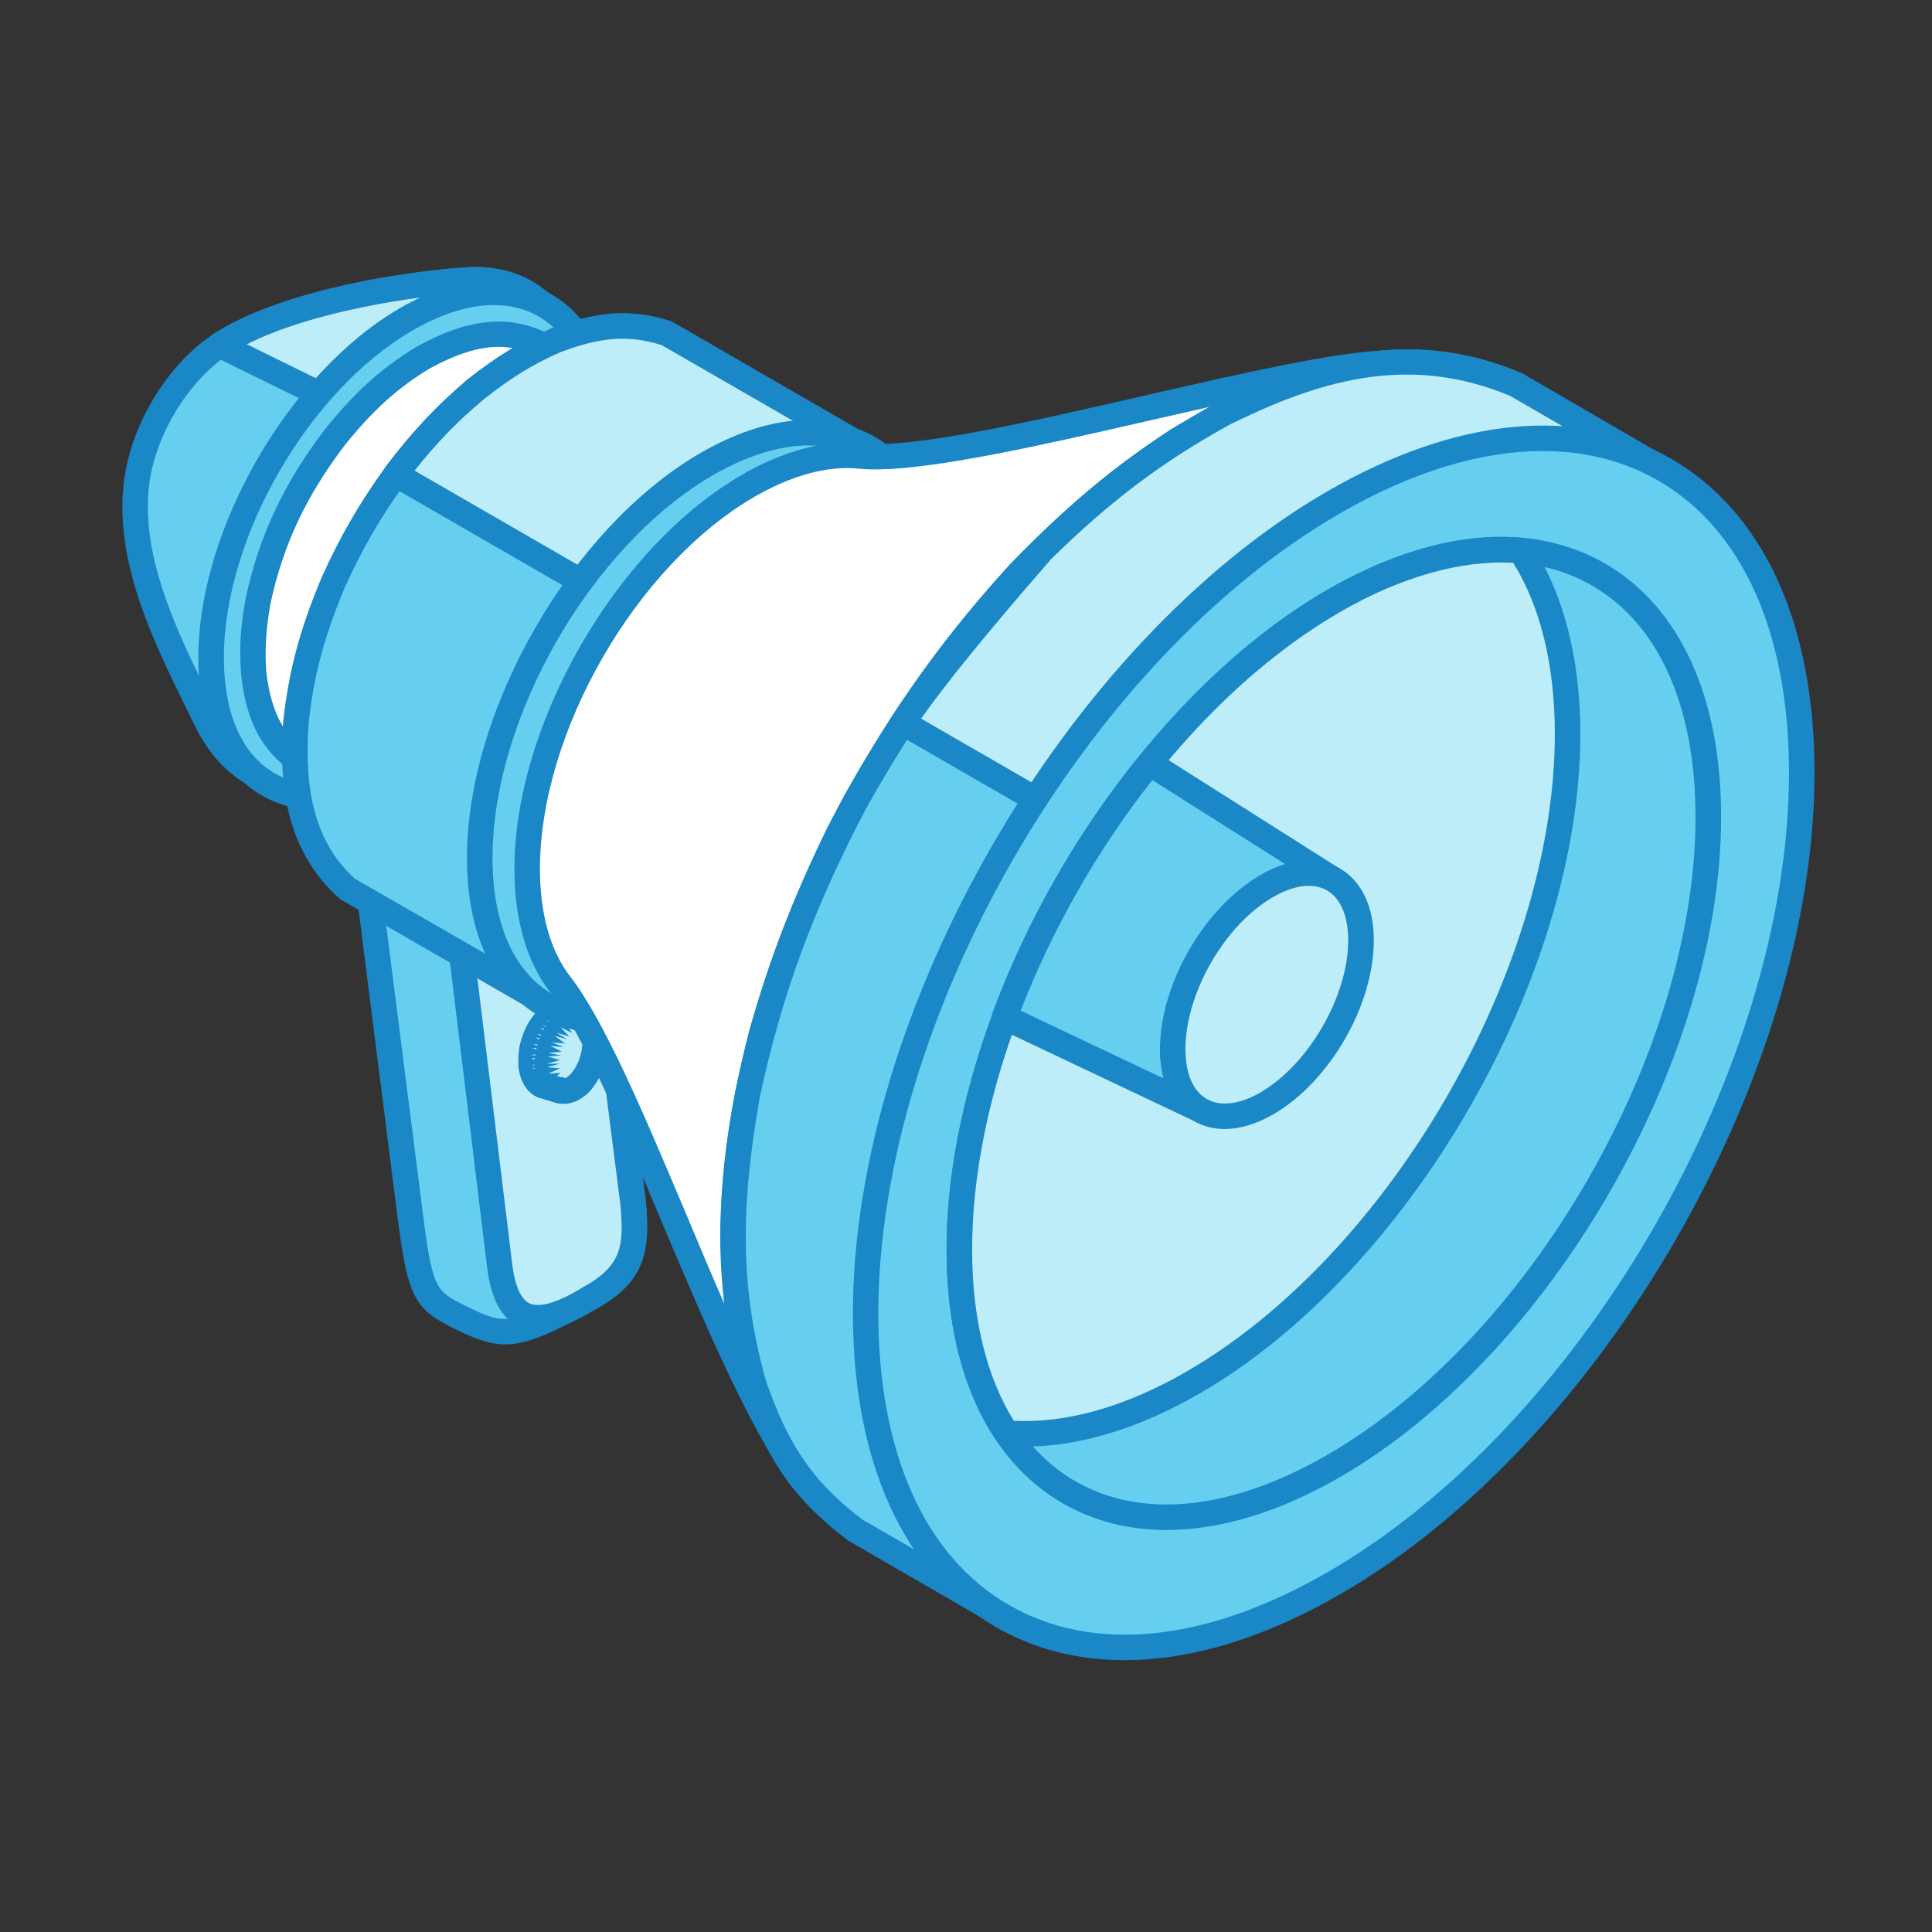 <?xml version="1.0" encoding="utf-8"?>
<!-- Generator: Adobe Illustrator 15.0.0, SVG Export Plug-In . SVG Version: 6.00 Build 0)  -->
<!DOCTYPE svg PUBLIC "-//W3C//DTD SVG 1.1//EN" "http://www.w3.org/Graphics/SVG/1.1/DTD/svg11.dtd">
<svg version="1.1" id="レイヤー_1" xmlns="http://www.w3.org/2000/svg" xmlns:xlink="http://www.w3.org/1999/xlink" x="0px"
	 y="0px" width="400px" height="400px" viewBox="0 0 400 400" style="enable-background:new 0 0 400 400;" xml:space="preserve">
<rect x="0" y="0" width="400" height="400" fill="#333333" stroke="none"/>
<style type="text/css">
<![CDATA[
	.st0{fill-rule:evenodd;clip-rule:evenodd;fill:none;}
	.st1{fill:#1A87C7;}
	.st2{fill:#BDEDF8;}
	.st3{fill-rule:evenodd;clip-rule:evenodd;fill:#1A87C7;}
	.st4{fill-rule:evenodd;clip-rule:evenodd;fill:#BDEDF8;}
	.st5{fill:#FFFFFF;}
	.st6{fill:none;}
	.st7{fill:#66CEEF;}
	.st8{fill-rule:evenodd;clip-rule:evenodd;fill:#FFFFFF;}
	.st9{fill-rule:evenodd;clip-rule:evenodd;fill:#66CEEF;}
]]>
</style>
<rect y="-3500" class="st6" width="400" height="400"/>
<g>
	<path class="st7" d="M43.88-3216.56l-7.74-5.26c-1.22-2.05-1.52-3.89-1.56-6.27L34.62-3353c0.19-8.66,5.65-18.12,13.07-22.61
		l175.98-101.51c2.97-1.63,6.05-2.57,9.22-0.9l7.72,5.26c-3.17-1.65-6.27-0.73-9.22,0.9L55.41-3370.35
		c-7.42,4.49-12.88,14.03-13.07,22.61l-0.04,124.91C42.34-3220.45,42.64-3218.63,43.88-3216.56z"/>
	<path class="st1" d="M38.06-3223.55l1.73,1.18c0-0.13,0-0.26-0.02-0.39l0.06-124.97c0.19-9.48,6.2-19.88,14.27-24.77l176.02-101.53
		c0.73-0.41,1.54-0.81,2.44-1.15l-1.09-0.73c-1.65-0.86-3.64-0.62-6.59,1.01L48.93-3373.43c-6.65,4.02-11.62,12.66-11.79,20.49
		l-0.06,124.85C37.12-3226.33,37.29-3225.01,38.06-3223.55L38.06-3223.55z M43.88-3214.03c-0.49,0-1-0.15-1.43-0.45l-7.7-5.26
		c-0.32-0.19-0.58-0.47-0.77-0.79c-1.52-2.57-1.86-4.86-1.92-7.49L32.09-3353c0.21-9.62,6.1-19.79,14.27-24.75L222.4-3479.3
		c2.87-1.56,7.12-3.31,11.66-0.94l7.96,5.41c1.11,0.75,1.43,2.22,0.75,3.38c-0.68,1.13-2.14,1.54-3.34,0.92
		c-1.88-0.98-3.92-0.75-6.85,0.88L56.67-3368.17c-6.65,4.02-11.66,12.64-11.81,20.49l-0.07,124.85c0.07,1.97,0.26,3.34,1.24,4.99
		c0.6,1,0.41,2.31-0.45,3.1C45.1-3214.27,44.48-3214.03,43.88-3214.03z"/>
	<path class="st2" d="M55.41-3370.35l175.97-101.51c7.19-4.15,13.05-0.75,13.05,7.53l-0.04,124.93c0,8.28-5.88,18.46-13.07,22.61
		L55.34-3215.27c-7.19,4.15-13.07,0.75-13.05-7.55l0.04-124.91C42.34-3356.01,48.22-3366.22,55.41-3370.35z"/>
	<path class="st1" d="M55.41-3370.35h0.06H55.41L55.41-3370.35z M237.18-3471.11c-1.35,0-2.91,0.49-4.54,1.43L56.67-3368.17l0,0
		c-6.42,3.68-11.81,13.05-11.81,20.43l-0.07,124.91c0,3.04,0.94,5.33,2.59,6.27c1.62,0.94,4.06,0.62,6.7-0.88l175.97-101.53
		c6.4-3.68,11.81-13.05,11.81-20.43l0.04-124.93c0-3.02-0.94-5.3-2.57-6.25C238.72-3470.94,237.99-3471.11,237.18-3471.11
		L237.18-3471.11z M49.55-3210.97c-1.69,0-3.27-0.41-4.68-1.22c-3.27-1.91-5.09-5.69-5.09-10.63l0.06-124.91
		c0-9.11,6.42-20.24,14.31-24.8l175.97-101.51c4.3-2.46,8.45-2.78,11.74-0.9c3.28,1.91,5.09,5.69,5.09,10.61l-0.04,124.93
		c-0.02,9.26-6.31,20.15-14.33,24.79L56.6-3213.09C54.17-3211.68,51.77-3210.97,49.55-3210.97z"/>
	<path class="st5" d="M56.18-3360.98l46.36-26.74l128.06-73.87c3.29-1.91,5.97-0.36,5.97,3.46l-0.04,121.62
		c0,3.81-2.68,8.45-5.97,10.35L86.04-3242.8l-29.91,17.26c-3.29,1.88-5.97,0.36-5.97-3.46l0.05-121.62
		C50.21-3354.43,52.88-3359.07,56.18-3360.98z"/>
	<polygon class="st5" points="82.9,-3345.23 203.87,-3415.08 203.87,-3331.69 82.9,-3261.84 	"/>
	<polygon class="st2" points="176.64,-3389.23 203.87,-3404.96 203.87,-3416.98 176.64,-3401.25 	"/>
	<path class="st1" d="M88.5-3347.49v6.22l112.87-65.15v-6.23L88.5-3347.49L88.5-3347.49z M85.99-3334.39
		c-0.45,0-0.88-0.11-1.26-0.34c-0.79-0.43-1.26-1.26-1.26-2.16v-12.02c0-0.9,0.47-1.73,1.26-2.18l117.9-68.06
		c0.77-0.45,1.73-0.45,2.5,0c0.79,0.45,1.26,1.29,1.26,2.18v12.02c0,0.88-0.47,1.74-1.26,2.18l-117.9,68.04
		C86.85-3334.5,86.42-3334.39,85.99-3334.39z"/>
	<path class="st2" d="M365.23-3241.82v9.54c-0.83,2.87-2.74,4.54-5.22,6.03L183.34-3124.2c-3.92,2.14-7.79,2.91-12.22,3.08
		c-5.01,0.09-9.58-0.68-13.99-3.1l-108.48-62.75c-2.48-1.52-4.38-3.19-5.22-6.05v-9.54c0.84,2.87,2.74,4.51,5.22,6.03l108.48,62.75
		c4.41,2.44,8.98,3.19,13.99,3.12c4.43-0.17,8.3-0.96,12.22-3.1l176.68-102.02C362.5-3237.31,364.4-3238.95,365.23-3241.82z"/>
	<path class="st1" d="M45.95-3193.39c0.56,1.67,1.67,2.84,4,4.26l108.44,62.72c3.59,1.97,7.49,2.82,12.71,2.78
		c4.47-0.19,7.81-1.03,11.02-2.8l176.66-101.98c2.25-1.39,3.38-2.57,3.96-4.26v-1.88c-0.47,0.32-0.94,0.62-1.41,0.9L184.6-3131.58
		c-3.96,2.16-8.06,3.21-13.37,3.44c-6.22,0.13-10.91-1.02-15.32-3.44l-108.53-62.77c-0.47-0.3-0.96-0.6-1.43-0.94V-3193.39
		L45.95-3193.39z M170.61-3118.6c-5.8,0-10.44-1.09-14.7-3.45l-108.53-62.76c-2.54-1.54-5.24-3.61-6.38-7.51
		c-0.06-0.23-0.08-0.47-0.08-0.71v-9.54c0-1.26,0.92-2.33,2.16-2.5c1.22-0.13,2.42,0.6,2.76,1.79c0.53,1.86,1.65,3.08,4.11,4.6
		l108.44,62.7c3.59,1.99,7.49,2.91,12.71,2.78c4.47-0.17,7.81-1.01,11.02-2.78l176.66-102c2.4-1.45,3.51-2.72,4.04-4.56
		c0.34-1.2,1.58-1.95,2.78-1.8c1.24,0.19,2.16,1.24,2.16,2.5v9.54c0,0.24-0.04,0.49-0.11,0.71c-1.13,3.89-3.83,5.97-6.33,7.49
		L184.6-3122.04c-3.96,2.18-8.06,3.23-13.37,3.45C171.01-3118.6,170.82-3118.6,170.61-3118.6z"/>
	<path class="st7" d="M48.65-3211.7l176.68-102c7.23-4.17,19.02-4.17,26.21,0l108.48,62.74c7.21,4.2,7.21,11,0,15.17l-176.68,102.02
		c-7.21,4.15-19,4.15-26.21-0.02l-108.48-62.75C41.44-3200.71,41.44-3207.53,48.65-3211.7z"/>
	<path class="st1" d="M48.65-3211.7h0.06H48.65L48.65-3211.7z M49.91-3209.52c-2.63,1.54-4.15,3.51-4.15,5.41
		c0,1.9,1.5,3.87,4.15,5.39l108.48,62.75c6.42,3.72,17.26,3.72,23.7,0.02l176.68-102.02c2.63-1.52,4.15-3.49,4.15-5.39
		c0-1.9-1.52-3.87-4.17-5.41l-108.48-62.75c-6.4-3.72-17.26-3.72-23.68,0L49.91-3209.52L49.91-3209.52L49.91-3209.52z
		 M170.24-3128.16c-5.2,0-10.42-1.16-14.38-3.45l-108.48-62.75c-4.3-2.5-6.65-5.95-6.65-9.75c0-3.81,2.38-7.27,6.65-9.75
		l176.68-102.02c7.94-4.58,20.81-4.58,28.73,0l108.48,62.77c4.3,2.48,6.67,5.95,6.67,9.75c0,3.81-2.38,7.25-6.67,9.74L184.6-3131.58
		C180.64-3129.32,175.44-3128.16,170.24-3128.16z"/>
	<polygon class="st2" points="238.59,-3176.02 286.92,-3203.94 249.91,-3225.33 201.58,-3197.41 	"/>
	<path class="st1" d="M206.61-3197.41l31.98,18.51l43.3-25.03l-31.98-18.48L206.61-3197.41L206.61-3197.41z M238.59-3173.49
		c-0.45,0-0.88-0.11-1.26-0.34l-37.01-21.39c-0.77-0.45-1.26-1.26-1.26-2.18c0-0.88,0.49-1.71,1.26-2.16l48.33-27.94
		c0.79-0.45,1.73-0.45,2.53,0l37.01,21.39c0.77,0.45,1.24,1.28,1.24,2.18c0,0.9-0.47,1.71-1.24,2.18l-48.32,27.92
		C239.47-3173.6,239.02-3173.49,238.59-3173.49z"/>
	<path class="st2" d="M70.77-3208.15c53.57-30.91,107.07-61.85,160.62-92.78c3.85-2.2,10.14-2.2,13.99,0.02l54.74,31.66
		c3.83,2.22,3.83,5.86-0.02,8.09c-53.52,30.91-107.05,61.85-160.59,92.78c-3.85,2.22-10.14,2.22-13.99-0.02l-54.74-31.66
		C66.92-3202.29,66.94-3205.92,70.77-3208.15z"/>
	<path class="st1" d="M70.77-3208.15l1.26,2.18c-1.01,0.58-1.63,1.3-1.63,1.86c0,0.58,0.62,1.28,1.63,1.88l54.74,31.66
		c3.04,1.75,8.41,1.75,11.47,0l160.62-92.78c1-0.58,1.62-1.3,1.62-1.86c0-0.58-0.62-1.29-1.62-1.86l-54.74-31.68
		c-3.04-1.75-8.41-1.75-11.47,0l-160.62,92.78L70.77-3208.15L70.77-3208.15z M132.51-3164.21c-2.97,0-5.95-0.66-8.26-2.01
		l-54.74-31.66c-2.63-1.52-4.13-3.79-4.13-6.23c0-2.42,1.52-4.68,4.15-6.2l160.59-92.78c4.62-2.67,11.89-2.67,16.5,0l54.76,31.66
		c2.61,1.52,4.13,3.79,4.13,6.23c0,2.44-1.52,4.68-4.15,6.23l-160.62,92.76C138.45-3164.87,135.48-3164.21,132.51-3164.21z"/>
	<path class="st5" d="M141.28-3217.03l7.89-4.56c1.58-0.92,4.19-0.92,5.78,0l7.9,4.56c1.58,0.92,1.58,2.42,0,3.33l-7.92,4.56
		c-1.58,0.92-4.17,0.92-5.75,0l-7.89-4.56C139.69-3214.61,139.69-3216.11,141.28-3217.03z"/>
	<path class="st1" d="M143.42-3215.36l7.02,4.04c0.81,0.47,2.44,0.47,3.25,0l7-4.04l-7-4.04c-0.81-0.47-2.44-0.47-3.25,0
		L143.42-3215.36L143.42-3215.36z M152.06-3205.92c-1.5,0-2.97-0.34-4.15-1.03l-7.89-4.58c-1.56-0.9-2.44-2.29-2.44-3.83
		s0.88-2.95,2.44-3.85l0,0l7.92-4.56c2.35-1.37,5.93-1.37,8.28,0l7.89,4.56c1.54,0.9,2.44,2.31,2.44,3.85s-0.9,2.95-2.44,3.85
		l-7.91,4.56C155.01-3206.27,153.53-3205.92,152.06-3205.92z"/>
	<path class="st5" d="M110.26-3199.12l-7.87,4.56c-1.58,0.92-1.58,2.42-0.02,3.34l7.89,4.55c1.6,0.92,4.19,0.92,5.78,0l7.9-4.55
		c1.6-0.92,1.6-2.42,0.02-3.34l-7.89-4.56C114.45-3200.04,111.86-3200.04,110.26-3199.12z"/>
	<path class="st1" d="M104.52-3192.9l7,4.04c0.81,0.47,2.46,0.47,3.25,0l7.02-4.04l-7.02-4.04c-0.79-0.47-2.44-0.47-3.25,0
		L104.52-3192.9L104.52-3192.9z M113.14-3183.46c-1.47,0-2.95-0.34-4.13-1.03l-7.91-4.56c-1.54-0.92-2.44-2.31-2.44-3.85
		c0-1.56,0.9-2.95,2.46-3.85l7.89-4.55l0,0c2.35-1.37,5.92-1.37,8.3,0l7.89,4.55c1.54,0.9,2.44,2.31,2.44,3.85
		c0,1.56-0.9,2.95-2.46,3.85l-7.89,4.56C116.12-3183.8,114.64-3183.46,113.14-3183.46z"/>
	<path class="st5" d="M129.71-3187.89l-7.9,4.56c-1.58,0.94-1.58,2.42,0,3.34l7.9,4.56c1.58,0.92,4.17,0.92,5.75,0l7.9-4.54
		c1.6-0.92,1.6-2.41,0.02-3.34l-7.89-4.58C133.9-3188.81,131.31-3188.81,129.71-3187.89z"/>
	<path class="st1" d="M123.97-3181.67l7,4.07c0.81,0.47,2.44,0.47,3.25,0l7-4.04l-7-4.06c-0.79-0.47-2.44-0.47-3.25,0
		L123.97-3181.67L123.97-3181.67z M132.57-3172.23c-1.48,0-2.95-0.34-4.13-1.01l-7.89-4.58c-1.56-0.9-2.44-2.29-2.44-3.85
		c0-1.52,0.9-2.95,2.44-3.83l7.89-4.58l0,0c2.37-1.35,5.92-1.35,8.3,0l7.89,4.58c1.54,0.88,2.44,2.29,2.44,3.83
		c0,1.56-0.9,2.95-2.44,3.85l-7.91,4.58C135.54-3172.57,134.07-3172.23,132.57-3172.23z"/>
	<path class="st5" d="M116.06-3209.13l7.89-4.58c1.6-0.9,1.6-2.4,0-3.32l-7.89-4.56c-1.58-0.94-4.17-0.94-5.75-0.02l-7.9,4.56
		c-1.6,0.92-1.6,2.42,0,3.34l7.87,4.58C111.86-3208.21,114.47-3208.21,116.06-3209.13z"/>
	<path class="st1" d="M104.55-3215.38l7,4.07c0.81,0.47,2.44,0.47,3.25,0l7-4.04l-7-4.06c-0.79-0.45-2.44-0.45-3.25,0
		L104.55-3215.38L104.55-3215.38z M116.06-3209.13h0.06H116.06L116.06-3209.13z M113.17-3205.94c-1.48,0-2.95-0.32-4.13-1.01
		l-7.92-4.58c-1.54-0.9-2.44-2.29-2.44-3.83c0-1.56,0.9-2.95,2.44-3.85l7.92-4.58c2.35-1.35,5.92-1.35,8.28,0.02l7.89,4.56
		c1.56,0.9,2.46,2.29,2.46,3.85c0,1.54-0.9,2.93-2.46,3.83l-7.89,4.58l0,0C116.14-3206.27,114.66-3205.94,113.17-3205.94z"/>
	<path class="st5" d="M135.5-3220.36l7.89-4.56c1.61-0.92,1.61-2.42,0.02-3.34l-7.9-4.58c-1.6-0.9-4.19-0.92-5.77,0l-7.89,4.58
		c-1.6,0.9-1.6,2.4,0,3.32l7.89,4.58C131.31-3219.44,133.92-3219.44,135.5-3220.36z"/>
	<path class="st1" d="M123.99-3226.61l6.99,4.06c0.81,0.47,2.44,0.47,3.25,0l7.02-4.04l-7-4.06c-0.81-0.45-2.44-0.47-3.27,0
		L123.99-3226.61L123.99-3226.61z M135.5-3220.36h0.06H135.5L135.5-3220.36z M132.61-3217.16c-1.48,0-2.95-0.34-4.13-1.03
		l-7.89-4.58c-1.56-0.9-2.46-2.31-2.46-3.85s0.9-2.93,2.46-3.83l7.89-4.56c2.38-1.37,5.93-1.37,8.3,0l7.89,4.56
		c1.54,0.9,2.44,2.31,2.44,3.85s-0.9,2.93-2.46,3.83l-7.9,4.58l0,0C135.59-3217.5,134.09-3217.16,132.61-3217.16z"/>
	<path class="st5" d="M104.5-3202.46l-7.9,4.55c-1.58,0.92-4.17,0.92-5.78,0l-7.89-4.58c-1.58-0.92-1.58-2.42,0-3.32l7.92-4.58
		c1.58-0.92,4.17-0.92,5.75,0l7.9,4.58C106.11-3204.87,106.11-3203.38,104.5-3202.46z"/>
	<path class="st1" d="M85.1-3204.15l7,4.07c0.81,0.47,2.44,0.47,3.25,0l6.99-4.04l-6.99-4.07c-0.79-0.47-2.44-0.47-3.23,0
		L85.1-3204.15L85.1-3204.15z M93.72-3194.69c-1.48,0-2.95-0.36-4.15-1.03l-7.89-4.58c-1.54-0.9-2.44-2.31-2.44-3.85
		s0.9-2.93,2.46-3.83l7.89-4.56c2.35-1.37,5.92-1.37,8.28,0l7.89,4.56c1.56,0.9,2.44,2.31,2.44,3.85s-0.9,2.93-2.44,3.83l-7.89,4.58
		C96.67-3195.06,95.2-3194.69,93.72-3194.69z"/>
	<path class="st5" d="M121.83-3205.8l7.89-4.56c1.58-0.92,4.17-0.92,5.78,0l7.89,4.56c1.58,0.92,1.58,2.42,0,3.34l-7.92,4.55
		c-1.58,0.92-4.17,0.92-5.75,0l-7.89-4.55C120.25-3203.38,120.25-3204.87,121.83-3205.8z"/>
	<path class="st1" d="M123.97-3204.13l7,4.04c0.81,0.47,2.46,0.47,3.25,0l7.02-4.04l-7.02-4.04c-0.79-0.47-2.42-0.47-3.23,0
		L123.97-3204.13L123.97-3204.13z M132.61-3194.69c-1.5,0-2.97-0.34-4.15-1.03l-7.89-4.58c-1.56-0.9-2.44-2.29-2.44-3.83
		s0.88-2.96,2.44-3.85l0,0l7.92-4.56c2.35-1.35,5.91-1.37,8.26,0l7.91,4.58c1.54,0.88,2.44,2.29,2.44,3.83s-0.9,2.95-2.44,3.85
		l-7.91,4.56C135.57-3195.03,134.09-3194.69,132.61-3194.69z"/>
	<path class="st5" d="M180.17-3239.49l7.89-4.56c1.61-0.92,4.19-0.92,5.78,0l7.89,4.58c1.58,0.9,1.58,2.4,0,3.32l-7.89,4.56
		c-1.6,0.92-4.19,0.92-5.78,0l-7.89-4.56C178.58-3237.07,178.58-3238.57,180.17-3239.49z"/>
	<path class="st1" d="M180.17-3239.49h0.06H180.17L180.17-3239.49z M182.33-3237.82l6.99,4.04c0.79,0.47,2.44,0.47,3.26,0l6.99-4.04
		l-6.99-4.04c-0.79-0.47-2.46-0.47-3.26,0L182.33-3237.82L182.33-3237.82z M190.95-3228.39c-1.5,0-2.97-0.34-4.15-1.02l-7.9-4.58
		c-1.54-0.9-2.44-2.29-2.44-3.83s0.9-2.95,2.44-3.85l7.92-4.56c2.35-1.37,5.93-1.37,8.3,0l7.87,4.58c1.56,0.9,2.46,2.29,2.44,3.83
		c0,1.56-0.88,2.95-2.46,3.85l-7.89,4.56C193.9-3228.73,192.43-3228.39,190.95-3228.39z"/>
	<path class="st5" d="M199.62-3228.24l7.89-4.58c1.58-0.92,4.17-0.92,5.78,0l7.87,4.58c1.6,0.92,1.6,2.42,0,3.34l-7.89,4.56
		c-1.58,0.92-4.17,0.92-5.78,0l-7.89-4.58C198.01-3225.82,198.01-3227.34,199.62-3228.24z"/>
	<path class="st1" d="M199.62-3228.24h0.06H199.62L199.62-3228.24z M201.75-3226.59l7,4.06c0.81,0.47,2.44,0.47,3.25,0l7.02-4.04
		l-7-4.06c-0.81-0.47-2.44-0.45-3.27,0L201.75-3226.59L201.75-3226.59z M210.4-3217.16c-1.5,0-2.97-0.32-4.17-1.03l-7.87-4.56
		c-1.56-0.9-2.46-2.31-2.44-3.85c0-1.54,0.88-2.95,2.44-3.83l7.89-4.58c2.38-1.35,5.95-1.35,8.3,0l7.87,4.58
		c1.58,0.9,2.46,2.31,2.46,3.85s-0.9,2.95-2.46,3.83l-7.9,4.56C213.33-3217.48,211.87-3217.16,210.4-3217.16z"/>
	<path class="st5" d="M154.95-3231.59l7.91-4.58c1.58-0.9,1.58-2.4,0-3.32l-7.89-4.56c-1.58-0.92-4.19-0.92-5.78,0l-7.91,4.53
		c-1.58,0.92-1.58,2.42,0,3.34l7.91,4.58C150.75-3230.68,153.36-3230.68,154.95-3231.59z"/>
	<path class="st1" d="M143.44-3237.84l7.02,4.06c0.79,0.47,2.41,0.47,3.23,0h0.02l7-4.04l-7-4.06c-0.81-0.45-2.44-0.45-3.25,0
		L143.44-3237.84L143.44-3237.84z M152.06-3228.39c-1.47,0-2.95-0.34-4.13-1.02l-7.89-4.58c-1.56-0.9-2.46-2.31-2.46-3.85
		s0.9-2.96,2.46-3.83l7.89-4.58c2.37-1.35,5.93-1.35,8.3,0.02l7.89,4.56c1.54,0.9,2.44,2.31,2.44,3.85s-0.9,2.93-2.46,3.83
		l-7.89,4.58C155.03-3228.73,153.56-3228.39,152.06-3228.39z"/>
	<path class="st5" d="M174.42-3242.83l7.89-4.56c1.58-0.92,1.58-2.42,0-3.34l-7.89-4.56c-1.58-0.92-4.17-0.92-5.78,0l-7.89,4.56
		c-1.58,0.9-1.58,2.4,0,3.31l7.89,4.58C170.22-3241.91,172.81-3241.91,174.42-3242.83z"/>
	<path class="st1" d="M162.91-3249.07l6.99,4.06c0.79,0.47,2.44,0.47,3.25,0l7-4.04l-7-4.06c-0.81-0.47-2.44-0.47-3.25,0
		L162.91-3249.07L162.91-3249.07z M174.42-3242.83h0.04H174.42L174.42-3242.83z M171.53-3239.62c-1.5,0-2.97-0.34-4.15-1.02
		l-7.9-4.58c-1.56-0.9-2.46-2.31-2.46-3.85s0.9-2.93,2.46-3.83l7.9-4.56c2.38-1.37,5.93-1.37,8.3,0l7.9,4.56
		c1.54,0.9,2.44,2.31,2.44,3.85s-0.9,2.93-2.44,3.83l-7.92,4.58l0,0C174.48-3239.96,173-3239.62,171.53-3239.62z"/>
	<path class="st5" d="M160.72-3228.26l7.89-4.56c1.6-0.92,4.19-0.92,5.78,0l7.89,4.56c1.58,0.92,1.58,2.42,0,3.34l-7.89,4.56
		c-1.6,0.92-4.19,0.92-5.78,0l-7.89-4.56C159.14-3225.84,159.14-3227.34,160.72-3228.26z"/>
	<path class="st1" d="M160.72-3228.26h0.07H160.72L160.72-3228.26z M162.86-3226.59l7.02,4.06c0.79,0.45,2.44,0.45,3.25-0.02
		l7.02-4.04l-7.02-4.04c-0.79-0.47-2.44-0.47-3.25,0L162.86-3226.59L162.86-3226.59z M171.5-3217.16c-1.5,0-2.97-0.34-4.15-1.03
		l-7.89-4.58c-1.56-0.9-2.44-2.29-2.44-3.83s0.88-2.95,2.44-3.85l7.89-4.56c2.37-1.37,5.92-1.37,8.3,0l7.89,4.58
		c1.54,0.88,2.44,2.29,2.44,3.83s-0.9,2.93-2.46,3.85l-7.89,4.56C174.46-3217.5,172.98-3217.16,171.5-3217.16z"/>
	<path class="st5" d="M141.26-3194.54l46.79-27.04c1.6-0.92,4.19-0.92,5.78,0l7.89,4.58c1.58,0.92,1.58,2.42,0,3.34l-46.78,27.02
		c-1.6,0.9-4.19,0.9-5.78,0l-7.89-4.58C139.67-3192.15,139.67-3193.65,141.26-3194.54z"/>
	<path class="st1" d="M143.42-3192.9l7,4.06c0.81,0.47,2.44,0.47,3.25,0l45.88-26.51l-6.99-4.06c-0.79-0.47-2.44-0.47-3.23,0
		L143.42-3192.9L143.42-3192.9z M152.02-3183.46c-1.48,0-2.95-0.34-4.13-1.01l-7.9-4.58c-1.56-0.9-2.44-2.29-2.44-3.85
		c0-1.54,0.9-2.93,2.44-3.83h0.02l46.79-27.04c2.37-1.37,5.95-1.35,8.28,0.02l7.89,4.56c1.56,0.9,2.46,2.31,2.46,3.83
		c0,1.56-0.9,2.97-2.46,3.85l-46.81,27.04C154.99-3183.8,153.51-3183.46,152.02-3183.46z"/>
	<path class="st5" d="M244.82-3276.86l7.89-4.56c1.58-0.9,4.19-0.9,5.78,0l7.89,4.58c1.58,0.92,1.58,2.42-0.02,3.34l-7.87,4.56
		c-1.6,0.92-4.19,0.92-5.78,0l-7.89-4.56C243.24-3274.42,243.24-3275.92,244.82-3276.86z"/>
	<path class="st1" d="M244.82-3276.86h0.06H244.82L244.82-3276.86z M246.96-3275.17l7.02,4.04c0.81,0.47,2.44,0.47,3.25,0l7-4.04
		l-7-4.06c-0.81-0.45-2.44-0.45-3.25,0L246.96-3275.17L246.96-3275.17z M255.58-3265.74c-1.47,0-2.95-0.34-4.13-1.05l-7.89-4.56
		c-1.56-0.9-2.44-2.29-2.44-3.83s0.9-2.95,2.44-3.85l7.92-4.56c2.35-1.39,5.91-1.37,8.28,0l7.89,4.56c1.54,0.9,2.44,2.31,2.44,3.85
		s-0.9,2.93-2.46,3.85l-7.87,4.53C258.55-3266.08,257.07-3265.74,255.58-3265.74z"/>
	<path class="st5" d="M264.26-3265.61l7.9-4.56c1.58-0.92,4.17-0.92,5.75,0l7.9,4.58c1.6,0.92,1.6,2.4,0,3.32l-7.92,4.58
		c-1.56,0.9-4.15,0.9-5.75-0.02l-7.89-4.56C262.66-3263.19,262.66-3264.69,264.26-3265.61z"/>
	<path class="st1" d="M264.26-3265.61h0.04H264.26L264.26-3265.61z M266.4-3263.94l7,4.06c0.79,0.45,2.44,0.47,3.25,0l7-4.04
		l-7-4.08c-0.81-0.45-2.44-0.45-3.25,0L266.4-3263.94L266.4-3263.94z M275.02-3254.51c-1.48,0-2.97-0.34-4.15-1.02l-7.89-4.56
		c-1.54-0.9-2.44-2.31-2.44-3.85s0.9-2.95,2.46-3.85l7.87-4.56c2.4-1.37,5.95-1.35,8.3,0.02l7.89,4.56c1.56,0.9,2.44,2.29,2.44,3.83
		c0,1.56-0.88,2.95-2.44,3.85l-7.91,4.56C277.97-3254.85,276.5-3254.51,275.02-3254.51z"/>
	<path class="st5" d="M239.04-3280.18l7.92-4.58c1.58-0.9,1.58-2.42,0-3.34l-7.92-4.56c-1.58-0.92-4.17-0.92-5.75,0l-7.89,4.56
		c-1.6,0.92-1.6,2.42-0.02,3.34l7.89,4.58C234.85-3279.28,237.46-3279.28,239.04-3280.18z"/>
	<path class="st1" d="M227.53-3286.42l7,4.06c0.81,0.47,2.46,0.45,3.25,0l0,0l6.99-4.04l-6.99-4.06c-0.79-0.47-2.44-0.47-3.23,0
		L227.53-3286.42L227.53-3286.42z M236.15-3276.99c-1.48,0-2.95-0.34-4.13-1.02l-7.92-4.56c-1.54-0.9-2.44-2.31-2.44-3.83
		c0-1.56,0.9-2.95,2.44-3.87l7.92-4.56c2.38-1.37,5.95-1.37,8.28,0.02l7.91,4.56c1.54,0.9,2.44,2.29,2.44,3.85
		c0,1.54-0.9,2.93-2.44,3.83l-7.91,4.56C239.12-3277.33,237.63-3276.99,236.15-3276.99z"/>
	<path class="st5" d="M225.37-3265.61l7.89-4.56c1.61-0.92,4.2-0.92,5.78,0l7.89,4.56c1.58,0.92,1.58,2.42,0,3.34l-7.89,4.56
		c-1.6,0.92-4.19,0.92-5.78,0l-7.89-4.56C223.79-3263.19,223.79-3264.71,225.37-3265.61z"/>
	<path class="st1" d="M225.37-3265.61h0.06H225.37L225.37-3265.61z M227.53-3263.94l7,4.04c0.81,0.47,2.44,0.49,3.25,0l6.99-4.04
		l-6.99-4.06c-0.79-0.45-2.44-0.45-3.25,0L227.53-3263.94L227.53-3263.94z M236.15-3254.51c-1.48,0-2.95-0.34-4.15-1.02l-7.9-4.56
		c-1.54-0.92-2.44-2.31-2.44-3.85c0-1.56,0.9-2.95,2.44-3.85l7.92-4.56c2.35-1.35,5.93-1.37,8.28,0l7.9,4.58
		c1.56,0.9,2.46,2.29,2.44,3.83c0,1.56-0.9,2.95-2.46,3.85l-7.87,4.56C239.12-3254.85,237.63-3254.51,236.15-3254.51z"/>
	<path class="st5" d="M244.82-3254.38l7.89-4.56c1.58-0.92,4.17-0.92,5.78,0l7.87,4.58c1.6,0.92,1.6,2.41,0,3.31l-7.89,4.58
		c-1.58,0.92-4.17,0.92-5.78,0l-7.89-4.58C243.21-3251.96,243.24-3253.46,244.82-3254.38z"/>
	<path class="st1" d="M244.82-3254.38h0.06H244.82L244.82-3254.38z M246.96-3252.71l6.99,4.06c0.79,0.45,2.46,0.47,3.27,0l7-4.04
		l-7-4.06c-0.81-0.47-2.46-0.47-3.25,0L246.96-3252.71L246.96-3252.71z M255.58-3243.28c-1.47,0-2.95-0.34-4.13-1l-7.89-4.58
		c-1.56-0.9-2.44-2.29-2.44-3.85c0-1.54,0.88-2.95,2.44-3.85l7.89-4.56c2.38-1.37,5.93-1.35,8.3,0l7.87,4.58
		c1.56,0.9,2.46,2.29,2.44,3.85c0,1.54-0.88,2.95-2.44,3.83l-7.9,4.56C258.55-3243.62,257.07-3243.28,255.58-3243.28z"/>
	<path class="st5" d="M200.15-3257.72l7.92-4.56c1.58-0.92,1.58-2.44,0-3.34l-7.92-4.58c-1.56-0.92-4.15-0.92-5.75,0l-7.9,4.56
		c-1.58,0.92-1.6,2.42,0,3.34l7.9,4.58C195.98-3256.8,198.56-3256.8,200.15-3257.72z"/>
	<path class="st1" d="M188.64-3263.96l7.02,4.06c0.81,0.47,2.42,0.47,3.25,0l7-4.04l-7-4.06c-0.81-0.47-2.44-0.47-3.25,0
		L188.64-3263.96L188.64-3263.96z M200.15-3257.72h0.06H200.15L200.15-3257.72z M197.26-3254.53c-1.48,0-2.95-0.34-4.13-1.03
		l-7.91-4.56c-1.54-0.9-2.44-2.29-2.44-3.83c0-1.56,0.9-2.95,2.46-3.87l7.89-4.55c2.36-1.35,5.93-1.37,8.28,0.02l7.91,4.56
		c1.54,0.9,2.44,2.31,2.44,3.85s-0.9,2.93-2.44,3.83l-7.91,4.56l0,0C200.24-3254.87,198.74-3254.53,197.26-3254.53z"/>
	<path class="st5" d="M219.59-3268.95l7.92-4.56c1.58-0.92,1.58-2.42,0-3.36l-7.89-4.56c-1.58-0.9-4.17-0.92-5.78,0l-7.89,4.56
		c-1.58,0.92-1.58,2.42,0,3.34l7.89,4.58C215.42-3268.05,218.01-3268.05,219.59-3268.95z"/>
	<path class="st1" d="M208.11-3275.19l6.99,4.06c0.79,0.47,2.44,0.47,3.23,0h0.02l6.99-4.04l-6.99-4.06c-0.81-0.47-2.44-0.47-3.25,0
		L208.11-3275.19L208.11-3275.19z M216.73-3265.74c-1.5,0-2.97-0.34-4.15-1.05l-7.89-4.56c-1.56-0.9-2.46-2.31-2.46-3.85
		s0.9-2.93,2.46-3.83l7.89-4.56c2.35-1.37,5.93-1.37,8.28,0l7.91,4.56c1.54,0.9,2.44,2.31,2.44,3.85s-0.9,2.93-2.44,3.83l-7.91,4.56
		C219.68-3266.08,218.21-3265.74,216.73-3265.74z"/>
	<path class="st5" d="M205.95-3254.38l7.89-4.56c1.58-0.92,4.17-0.92,5.75,0l7.92,4.56c1.58,0.92,1.58,2.42-0.02,3.34l-7.89,4.56
		c-1.6,0.92-4.19,0.92-5.78,0l-7.89-4.56C204.34-3251.96,204.34-3253.46,205.95-3254.38z"/>
	<path class="st1" d="M208.08-3252.71l7,4.06c0.82,0.47,2.46,0.47,3.25,0l6.99-4.06l-6.99-4.04c-0.79-0.47-2.44-0.47-3.23-0.02
		L208.08-3252.71L208.08-3252.71z M216.71-3243.28c-1.5,0-2.97-0.34-4.15-1.03l-7.89-4.56c-1.54-0.92-2.44-2.31-2.44-3.85
		s0.9-2.95,2.44-3.85h0.02l7.89-4.56c2.35-1.37,5.9-1.37,8.28,0l7.91,4.58c1.54,0.9,2.44,2.29,2.42,3.83c0,1.56-0.9,2.95-2.44,3.85
		l-7.89,4.56C219.68-3243.62,218.18-3243.28,216.71-3243.28z"/>
	<path class="st5" d="M225.37-3243.15l7.89-4.56c1.58-0.92,4.17-0.92,5.78,0l7.89,4.58c1.58,0.92,1.58,2.42-0.02,3.32l-7.87,4.58
		c-1.6,0.92-4.19,0.92-5.8,0l-7.88-4.58C223.79-3240.73,223.79-3242.21,225.37-3243.15z"/>
	<path class="st1" d="M227.51-3241.48l7.02,4.06c0.79,0.47,2.44,0.47,3.25,0l6.99-4.04l-6.99-4.06c-0.81-0.47-2.44-0.47-3.25,0
		L227.51-3241.48L227.51-3241.48z M236.13-3232.02c-1.48,0-2.95-0.34-4.13-1.05l-7.9-4.56c-1.56-0.9-2.44-2.29-2.44-3.83
		c0-1.56,0.9-2.95,2.44-3.85l0,0l7.92-4.56c2.35-1.37,5.9-1.37,8.28,0l7.9,4.56c1.54,0.9,2.44,2.31,2.44,3.85s-0.9,2.95-2.46,3.83
		l-7.87,4.56C239.11-3232.37,237.63-3232.02,236.13-3232.02z"/>
	<path class="st7" d="M171.27-3121.12v-9.54h-0.15c-4.96,0.06-9.61-0.68-13.99-3.12l-108.48-62.75c-2.5-1.52-4.36-3.17-5.22-6.03
		v9.54c0.86,2.89,2.72,4.51,5.22,6.05l108.48,62.75c4.38,2.42,9.03,3.19,13.99,3.1H171.27z"/>
	<path class="st1" d="M45.95-3193.41c0.58,1.69,1.69,2.89,4,4.28l108.44,62.72c2.97,1.65,6.31,2.55,10.35,2.74v-4.54
		c-5.01-0.21-9.09-1.33-12.83-3.38l-108.53-62.77c-0.47-0.3-0.96-0.6-1.43-0.94V-3193.41L45.95-3193.41z M171.27-3121.12h0.06
		H171.27L171.27-3121.12z M170.61-3118.6c-5.82,0-10.48-1.09-14.7-3.45l-108.53-62.76c-2.52-1.54-5.22-3.61-6.35-7.51
		c-0.09-0.23-0.11-0.47-0.11-0.71v-9.54c0-1.26,0.92-2.31,2.16-2.48c1.24-0.19,2.42,0.58,2.76,1.77c0.53,1.86,1.67,3.1,4.11,4.58
		l108.44,62.72c3.53,1.97,7.51,2.89,12.71,2.78c0.6,0.04,1.37,0.25,1.86,0.73c0.49,0.47,0.81,1.11,0.81,1.8v9.54
		c0,1.35-1.05,2.46-2.38,2.53h-0.15C171.03-3118.6,170.82-3118.6,170.61-3118.6z"/>
	<path class="st1" d="M153.41-3336.05c-0.88,0-1.73-0.45-2.18-1.26c-0.71-1.2-0.3-2.74,0.92-3.42l47.3-27.32
		c1.2-0.71,2.74-0.29,3.42,0.92c0.71,1.2,0.3,2.74-0.92,3.42l-47.3,27.32C154.27-3336.16,153.82-3336.05,153.41-3336.05z"/>
	<path class="st1" d="M153.41-3354.45c-0.88,0-1.73-0.45-2.18-1.26c-0.71-1.2-0.3-2.74,0.92-3.42l47.3-27.32
		c1.2-0.71,2.74-0.3,3.42,0.9c0.71,1.22,0.3,2.74-0.92,3.44l-47.3,27.32C154.27-3354.56,153.82-3354.45,153.41-3354.45z"/>
	<path class="st1" d="M179.7-3400.13v6.23l21.67-12.51v-6.23L179.7-3400.13L179.7-3400.13z M177.19-3387.04
		c-0.45,0-0.88-0.11-1.26-0.34c-0.79-0.43-1.26-1.26-1.26-2.16v-12.02c0-0.9,0.47-1.73,1.26-2.18l26.7-15.42
		c0.77-0.45,1.73-0.45,2.5,0c0.79,0.45,1.26,1.29,1.26,2.18v12.02c0,0.88-0.47,1.74-1.26,2.18l-26.7,15.4
		C178.05-3387.14,177.62-3387.04,177.19-3387.04z"/>
	<polygon class="st2" points="143.32,-3352.35 85.15,-3318.8 85.15,-3281.47 143.32,-3315.01 	"/>
	<path class="st1" d="M87.99-3318.06l-0.15,31.84l52.96-30.5v-31.84L87.99-3318.06L87.99-3318.06z M85.15-3280.19
		c-0.29,0-0.59-0.09-0.89-0.24c-0.59-0.31-0.89-0.89-0.89-1.51v-37.39c0-0.62,0.45-1.2,0.89-1.51l58.17-33.55
		c0.59-0.31,1.18-0.31,1.78,0c0.44,0.31,0.89,0.89,0.89,1.51l-0.15,37.4c0,0.62-0.3,1.18-0.74,1.51l-58.17,33.54
		C85.75-3280.28,85.45-3280.19,85.15-3280.19z"/>
	<path class="st1" d="M86.45-3260.59c-0.88,0-1.73-0.45-2.18-1.26c-0.71-1.2-0.3-2.74,0.92-3.42l114.26-65.98
		c1.2-0.71,2.74-0.3,3.42,0.92c0.71,1.2,0.3,2.74-0.92,3.42l-114.26,65.98C87.31-3260.7,86.86-3260.59,86.45-3260.59z"/>
	<path class="st1" d="M153.41-3317.65c-0.88,0-1.73-0.45-2.18-1.26c-0.71-1.2-0.3-2.74,0.92-3.42l47.3-27.32
		c1.2-0.71,2.74-0.3,3.42,0.9c0.71,1.22,0.3,2.74-0.92,3.44l-47.3,27.32C154.27-3317.76,153.82-3317.65,153.41-3317.65z"/>
	<path class="st1" d="M75.6-3235.37c-0.44,0.76-1.26,1.28-2.18,1.25c-1.39,0.01-2.52-1.11-2.51-2.5l-0.01-132.5
		c-0.01-1.39,1.11-2.52,2.51-2.5c1.39-0.01,2.52,1.11,2.5,2.51l0.01,132.49C75.93-3236.17,75.8-3235.73,75.6-3235.37z"/>
	<polygon class="st7" points="214.43,-3451.25 75.19,-3370.89 75.19,-3356.41 214.43,-3436.76 	"/>
	<path class="st1" d="M74.83-3352.59c-0.88,0-1.73-0.45-2.18-1.26c-0.71-1.2-0.3-2.74,0.92-3.43l138.33-79.88
		c1.2-0.71,2.74-0.29,3.42,0.92c0.71,1.2,0.41,2.63-0.81,3.31l-138.33,79.88C75.8-3352.81,75.24-3352.59,74.83-3352.59z"/>
	<path class="st1" d="M56.18-3360.98h0.06H56.18L56.18-3360.98z M233.25-3459.87c-0.3,0-0.79,0.13-1.39,0.47L57.44-3358.8l0,0
		c-2.5,1.46-4.73,5.27-4.73,8.17L52.67-3229c0,0.98,0.26,1.56,0.49,1.69c0.24,0.13,0.88,0.08,1.71-0.41l174.44-100.61
		c2.48-1.46,4.69-5.27,4.69-8.17l0.06-121.62c0-0.96-0.26-1.56-0.49-1.69C233.5-3459.86,233.39-3459.87,233.25-3459.87
		L233.25-3459.87z M53.46-3222.22c-1.02,0-1.97-0.23-2.82-0.73c-1.9-1.11-2.99-3.3-2.99-6.05l0.04-121.62
		c0-4.68,3.19-10.18,7.25-12.54l174.41-100.61c2.35-1.35,4.81-1.5,6.72-0.41c1.92,1.11,3.02,3.29,3.02,6.05l-0.04,121.62
		c0,4.68-3.19,10.18-7.25,12.54L57.38-3223.36C56.07-3222.61,54.72-3222.22,53.46-3222.22z"/>
	<path class="st1" d="M216.21-3316.33c-0.44,0.76-1.26,1.28-2.18,1.25c-1.39,0.02-2.52-1.1-2.5-2.5l-0.01-132.49
		c-0.01-1.39,1.11-2.52,2.51-2.5c1.39-0.01,2.52,1.11,2.5,2.51l0.01,132.49C216.54-3317.12,216.41-3316.68,216.21-3316.33z"/>
	<path class="st1" d="M199.26-3432.57c-0.88,0-1.73-0.45-2.18-1.26c-0.71-1.2-0.3-2.74,0.92-3.42l1.45-0.85
		c1.2-0.71,2.74-0.3,3.42,0.9c0.71,1.22,0.3,2.74-0.92,3.44l-1.45,0.85C200.12-3432.67,199.67-3432.57,199.26-3432.57z"/>
	<path class="st1" d="M192.03-3428.33c-0.88,0-1.73-0.45-2.18-1.26c-0.71-1.2-0.3-2.74,0.92-3.43l1.45-0.85
		c1.2-0.71,2.74-0.3,3.42,0.9c0.7,1.22,0.3,2.74-0.92,3.44l-1.45,0.85C192.89-3428.44,192.44-3428.33,192.03-3428.33z"/>
	<path class="st1" d="M184.79-3424.1c-0.88,0-1.73-0.45-2.18-1.26c-0.71-1.2-0.3-2.74,0.92-3.42l1.45-0.85
		c1.2-0.71,2.74-0.3,3.43,0.9c0.7,1.22,0.3,2.74-0.92,3.44l-1.45,0.85C185.65-3424.21,185.2-3424.1,184.79-3424.1z"/>
</g>
<rect y="-2500" class="st0" width="400" height="400"/>
<g>
	<path class="st9" d="M46.3-2428.85c13.45-8.03,36.43-11.82,50.04-12.67c14.12-0.9,24.01,9.78,24.01,28.83
		c0,25.83-18.14,57.24-40.45,70.15c-24.03,13.85-34.37-1.08-37.42-7.35c-7.58-15.47-16.95-32.85-14.64-50.11
		C29.32-2410.96,36.61-2423.11,46.3-2428.85z"/>
	<path class="st3" d="M47.62-2426.61c-8.47,5.07-15.69,16.41-17.17,26.97c-2.08,15.29,5.88,31.28,12.87,45.4l1.54,3.21
		c1.57,3.18,5.14,8.81,11.75,10.83c6.12,1.84,13.47,0.29,21.95-4.62c21.57-12.46,39.19-42.91,39.19-67.86
		c0-9.55-2.6-17.04-7.42-21.59c-3.59-3.36-8.41-4.93-13.83-4.62c-11.77,0.76-35.27,4.17-48.88,12.31V-2426.61L47.62-2426.61z
		 M61.83-2334.2c-2.31,0-4.62-0.32-6.7-0.96c-8.54-2.6-13.09-9.62-15.02-13.56l-1.57-3.18c-7.29-14.8-15.6-31.54-13.32-48.45
		c1.73-12.22,9.75-24.86,19.73-30.78l0,0c14.51-8.63,39.05-12.24,51.23-13.03c6.99-0.43,13.09,1.66,17.71,6.03
		c5.94,5.58,9.15,14.39,9.15,25.45c0,26.63-18.81,59.12-41.88,72.44C74.16-2336.21,67.71-2334.2,61.83-2334.2z"/>
	<path class="st4" d="M46.3-2428.85c13.45-8.03,36.43-11.82,50.04-12.67c4.62-0.32,8.79,0.65,12.29,2.71
		c-9.08,8.7-18.61,18.92-25.6,29.46l-38-18.7C45.4-2428.34,45.85-2428.6,46.3-2428.85z"/>
	<path class="st3" d="M50.6-2428.22l31.52,15.49c5.51-7.94,12.89-16.41,21.88-25.29c-2.31-0.76-4.75-1.05-7.51-0.88
		C85.55-2438.2,64.5-2435.2,50.6-2428.22L50.6-2428.22z M83.02-2406.7c-0.36,0-0.74-0.09-1.1-0.29l-38.09-18.7
		c-0.9-0.4-1.41-1.26-1.48-2.2c-0.09-0.94,0.36-1.84,1.19-2.36c0.43-0.31,0.88-0.6,1.41-0.89l0,0
		c14.51-8.63,39.05-12.24,51.23-13.03c5.13-0.31,9.75,0.72,13.77,3.07c0.74,0.42,1.19,1.17,1.35,2c0.07,0.81-0.22,1.64-0.83,2.2
		c-10.85,10.31-19.33,20.07-25.2,28.99C84.72-2407.15,83.91-2406.7,83.02-2406.7z"/>
	<path class="st9" d="M83.69-2433.45c22.4-12.89,40.47-2.44,40.47,23.38c0,25.83-18.07,57.24-40.47,70.13
		c-22.4,12.91-40.53,2.47-40.53-23.38C43.16-2389.14,61.29-2420.53,83.69-2433.45z"/>
	<path class="st3" d="M83.69-2433.45h0.07H83.69L83.69-2433.45z M101.76-2436.34c-5.04,0-10.78,1.75-16.72,5.18l0,0
		c-21.66,12.49-39.19,42.91-39.19,67.84c0,11.52,3.7,20.02,10.56,23.94c6.77,3.92,15.99,2.91,25.96-2.83
		c21.63-12.49,39.19-42.91,39.19-67.86c0-11.5-3.72-20-10.58-23.92C108.31-2435.58,105.19-2436.34,101.76-2436.34L101.76-2436.34z
		 M65.62-2331.75c-4.33,0-8.32-1.01-11.9-3.05c-8.47-4.91-13.16-15.02-13.16-28.52c0-26.61,18.74-59.08,41.81-72.42
		c11.66-6.72,22.75-7.73,31.3-2.82c8.47,4.91,13.16,15.02,13.16,28.5c0,26.61-18.74,59.12-41.79,72.42
		C78.2-2333.72,71.56-2331.75,65.62-2331.75z"/>
	<path class="st8" d="M92.03-2324.2l-29.84-17.24c-6.97-4.42-9.28-10.89-10.18-18.79c-0.38-5.4,0-9.6,0.9-14.91
		c2.83-12.87,7.96-23.41,15.92-33.86c5.49-6.86,10.69-11.88,18.29-16.48c8.03-4.39,16.43-6.95,24.97-2.47l29.91,17.24
		c-12.55-6.57-26.25,1.99-35.47,10.38c-10.04,9.69-16.75,20.45-21.37,33.59c-2.8,8.77-4.15,16.43-3.05,25.65
		C83.33-2333.84,85.62-2328.23,92.03-2324.2z"/>
	<path class="st3" d="M102.75-2427.69c-4.17,0-8.79,1.48-14.37,4.53c-6.61,4.01-11.68,8.61-17.47,15.8
		c-8.05,10.58-12.8,20.69-15.4,32.78c-0.96,5.34-1.19,9.35-0.89,14.15c1.05,8.5,3.65,13.39,8.92,16.77l17.85,10.27
		c-0.97-2.42-1.48-4.89-1.86-7.24c-1.03-8.85-0.13-16.61,3.14-26.9c4.91-13.9,11.88-24.88,22.01-34.68
		c8.39-7.6,16.43-11.99,23.94-13.14l-17.84-10.29C108.24-2426.99,105.55-2427.69,102.75-2427.69L102.75-2427.69z M92.03-2321.55
		c-0.45,0-0.89-0.11-1.34-0.36l-29.82-17.24c-8.63-5.45-10.65-13.56-11.46-20.76c-0.38-5.42-0.15-9.78,0.96-15.69
		c2.69-12.78,7.89-23.85,16.37-34.97c6.25-7.78,11.75-12.74,19.03-17.15c7.45-4.06,17.18-7.98,27.53-2.54l29.95,17.29
		c1.28,0.72,1.73,2.31,1.05,3.57c-0.74,1.26-2.31,1.72-3.58,1.05c-11.21-5.87-23.86,2.2-32.49,10c-9.44,9.15-15.99,19.48-20.6,32.51
		c-2.98,9.44-3.88,16.55-2.92,24.48c1.05,6.28,2.98,11.3,8.72,14.95c1.19,0.76,1.57,2.38,0.81,3.59
		C93.8-2322,92.93-2321.55,92.03-2321.55z"/>
	<path class="st9" d="M120.28-2331.26l10.33,80.93c0.67,8.68,0.54,14.37-9.06,19.57c-15.78,8.61-18,8.36-26.86,3.97
		c-6.46-3.25-8.03-3.77-10.18-20.13l-9.98-78.76v0.13l0.07,0.07v0.07l0.09,0.09l0.07,0.05v0.07l0.07,0.06l0.09,0.07l0.07,0.07
		l0.07,0.07l0.09,0.04l0.13,0.05l15.4,8.95l0.07,0.04l0.16,0.04l0.07,0.07l0.16,0.02l0.06,0.04l0.16,0.04l0.07,0.02l0.16,0.05
		l0.07,0.02l0.16,0.02h0.13l0.09,0.02l0.14,0.02h0.15l0.07,0.02h0.29l0.16-0.02h0.09l0.13-0.02l0.16-0.02h0.06l0.16-0.02l0.07-0.02
		l0.16-0.05l0.14-0.02l0.09-0.04l0.13-0.04l0.09-0.02l0.07-0.07l0.16-0.04l0.07-0.04l25.13-14.51l0.09-0.06l0.07-0.05l0.13-0.07
		v-0.07l0.09-0.07l0.07-0.07l0.09-0.07l0.07-0.07v-0.07l0.07-0.07v-0.07l0.07-0.09V-2331.26z"/>
	<path class="st3" d="M77.88-2320.27l9.3,73.02c1.86,14.66,2.83,15.18,8.34,17.92c8.16,4.08,9.37,4.71,24.75-3.72
		c8.34-4.53,8.34-8.97,7.67-17.06l-9.75-76.47l-22.46,12.96c-0.13,0.09-0.58,0.31-0.72,0.36c-0.09,0.02-0.6,0.2-0.6,0.2
		c-0.16,0.05-0.6,0.13-0.74,0.16c-0.09,0.02-0.61,0.07-0.67,0.09c-0.16,0-0.61,0-0.74,0c0,0-0.6-0.04-0.67-0.07
		c-0.09,0-0.54-0.09-0.67-0.11c-0.07-0.02-0.6-0.18-0.67-0.22c0,0-0.58-0.25-0.58-0.27L77.88-2320.27L77.88-2320.27z
		 M104.14-2221.16c-3.27,0-6.32-1.14-10.63-3.27c-7.89-3.97-9.51-6.1-11.59-22.15l-9.98-78.78c-0.22-1.39,0.74-2.69,2.15-2.91
		c1.19-0.2,2.31,0.43,2.83,1.44l15.76,8.74l25.38-14.5c0.58-0.8,1.64-1.32,2.53-1.17c1.19,0.16,2.15,0.99,2.29,2.17l10.36,80.93
		c0.74,9.33,0.45,16.3-10.43,22.22C113.6-2223.4,108.69-2221.16,104.14-2221.16z"/>
	<path class="st4" d="M120.28-2331.26l10.33,80.93c0.67,8.68,0.54,14.37-9.06,19.57c-11.46,7.04-17.17,5.04-18.61-6.68l-9.51-78.11
		l0.07-0.02l0.16-0.05l0.14-0.02l0.09-0.04l0.13-0.04l0.09-0.02l0.07-0.07l0.16-0.04l0.07-0.04l25.13-14.51l0.09-0.06l0.07-0.05
		l0.13-0.07v-0.07l0.09-0.07l0.07-0.07l0.09-0.07l0.07-0.07v-0.07l0.07-0.07v-0.07l0.07-0.09V-2331.26z"/>
	<path class="st3" d="M96.27-2313.93l9.28,76.18c0.38,3.12,1.34,7.02,3.52,8.07c1.48,0.72,4.6,0.72,11.14-3.32
		c8.4-4.6,8.4-9.03,7.73-17.13l-9.75-76.47L96.27-2313.93L96.27-2313.93z M110.84-2224.03c-1.48,0-2.83-0.29-4.01-0.89
		c-3.57-1.71-5.65-5.7-6.48-12.18l-9.51-78.13c-0.22-1.37,0.74-2.63,2.09-2.89l25.13-14.48c0.58-0.8,1.64-1.32,2.53-1.17
		c1.19,0.16,2.15,0.99,2.29,2.17l10.36,80.93c0.74,9.33,0.45,16.3-10.43,22.22C118.06-2225.48,114.11-2224.03,110.84-2224.03z"/>
	<path class="st4" d="M119.18-2274.99c-1.28,1.23-2.62,1.64-3.72,1.3l-3.36-1.01l-0.22-0.07l-0.2-0.09l-0.15-0.11l-0.23-0.13
		l-0.16-0.13l-0.22-0.16l-0.13-0.16l-0.16-0.2l-0.15-0.2l-0.14-0.22l-0.16-0.25l-0.13-0.25l-0.09-0.29l-0.07-0.27l-0.16-0.32
		l-0.07-0.31l-0.07-0.34l-0.09-0.33v-0.34l-0.07-0.36v-1.44l0.07-0.36v-0.38l0.09-0.38l0.07-0.36l0.07-0.38l0.09-0.36l0.07-0.36
		l0.16-0.38l0.07-0.36l0.13-0.36l0.16-0.36l0.15-0.36l0.14-0.34l0.16-0.34l0.13-0.31l0.24-0.34l0.13-0.31l0.23-0.31l0.16-0.29
		l0.22-0.29l0.45-0.54l0.29-0.25l0.23-0.25l0.22-0.2l0.22-0.2l0.29-0.18l0.22-0.18l0.22-0.13l0.29-0.14l0.23-0.09l0.22-0.09
		l0.22-0.07l0.23-0.07l0.29-0.02l0.22-0.02h0.23l0.22,0.02l0.22,0.04l0.23,0.05l3.27,1.01c1.12,0.34,2.08,1.41,2.44,3.16
		C123.26-2282.25,121.85-2277.43,119.18-2274.99z"/>
	<path class="st3" d="M112.41-2277.99l-2.08,1.82l2.38-1.19l3.5,1.14c0.07,0.03,0.52-0.02,1.19-0.67c1.93-1.82,3.11-5.65,2.53-8.23
		c-0.22-0.92-0.6-1.21-0.67-1.23l-3.34-1.01l-2.02-2.02l1.19,2.38l-2.38-1.37l1.64,2.04l-0.38,0.45l-2.38-1.12l2.02,1.72l-2.76-0.45
		l2.38,1.17l-2.67-0.49l2.22,1.41l-2.73,0.02l2.51,0.72l-2.73,0.02l2.44,0.96l-2.76,0.52l2.69,0.25l-2.76,0.49l2.6,0.52l-2.6,0.92
		l2.67-0.22l-2.6,0.92l2.69-0.11l-2.24,1.68L112.41-2277.99L112.41-2277.99z M119.18-2274.99h0.07H119.18L119.18-2274.99z
		 M116.2-2270.95c-0.54,0-1.05-0.07-1.57-0.22l-3.27-1.01c-0.13,0-0.58-0.2-0.74-0.24c-0.07-0.07-0.45-0.25-0.58-0.34
		c-0.09-0.02-0.45-0.34-0.54-0.38c-0.07-0.09-0.52-0.5-0.67-0.58c0-0.07-0.58-0.79-0.58-0.83c-0.07-0.09-0.38-0.62-0.45-0.72
		c0-0.02-0.23-0.61-0.29-0.65c0-0.02-0.31-0.92-0.31-0.96c0-0.07-0.2-0.79-0.2-0.85c0-0.07-0.09-0.83-0.16-0.89
		c0-0.07,0-0.83,0-0.88c0-0.07,0-0.87,0-0.94c0-0.02,0-0.81,0.07-0.83c0-0.07,0.09-0.88,0.09-0.94c0-0.04,0.13-0.85,0.13-0.9
		c0-0.04,0.23-0.81,0.23-0.83c0-0.07,0.29-0.85,0.29-0.9c0-0.07,0.31-0.83,0.31-0.9c0-0.04,0.36-0.78,0.36-0.81
		c0-0.04,0.38-0.74,0.38-0.78c0.07-0.05,0.45-0.72,0.45-0.76c0.07-0.07,0.52-0.72,0.52-0.76l0.74-0.94
		c0.07-0.09,0.67-0.69,0.74-0.76c0.09-0.02,0.61-0.47,0.61-0.49c0.07-0.05,0.58-0.45,0.67-0.52c0.07,0,0.9-0.45,0.9-0.47
		c0.13-0.04,0.74-0.29,0.81-0.31c0.16-0.05,0.74-0.18,0.9-0.2c0.07-0.02,0.65-0.09,0.81-0.09c0,0.05,0.74,0.05,0.9,0.07
		c0.07,0.02,0.61,0.13,0.67,0.16l3.34,1.01c2.15,0.62,3.66,2.49,4.33,5.11c0.96,4.35-0.74,10.18-4.01,13.25l0,0
		C119.54-2271.67,117.84-2270.95,116.2-2270.95z"/>
	<polygon class="st4" points="115.46,-2273.69 112.1,-2274.69 111.87,-2274.76 111.67,-2274.85 111.52,-2274.96 111.29,-2275.1 
		111.13,-2275.23 110.91,-2275.39 110.77,-2275.55 110.62,-2275.75 110.46,-2275.95 110.32,-2276.17 110.17,-2276.42 
		110.03,-2276.67 109.94,-2276.96 109.88,-2277.23 109.72,-2277.54 109.65,-2277.86 109.58,-2278.19 109.5,-2278.53 109.5,-2278.86 
		109.43,-2279.22 109.43,-2280.66 109.5,-2281.02 109.5,-2281.4 109.58,-2281.78 109.65,-2282.14 109.72,-2282.52 109.81,-2282.88 
		109.88,-2283.24 110.03,-2283.62 110.1,-2283.98 110.24,-2284.33 110.39,-2284.69 110.55,-2285.05 110.68,-2285.39 
		110.84,-2285.72 110.98,-2286.04 111.22,-2286.38 111.36,-2286.69 111.58,-2287 111.74,-2287.29 111.96,-2287.59 112.19,-2287.86 
		112.41,-2288.12 112.7,-2288.37 112.93,-2288.62 113.15,-2288.82 113.37,-2289.02 113.67,-2289.2 113.89,-2289.38 114.11,-2289.51 
		114.4,-2289.65 114.63,-2289.74 114.85,-2289.83 115.08,-2289.89 115.3,-2289.96 115.59,-2289.98 115.82,-2290.01 116.04,-2290.01 
		116.27,-2289.98 116.49,-2289.94 116.71,-2289.89 119.99,-2288.89 119.83,-2288.93 119.63,-2288.97 119.38,-2289 119.18,-2289 
		118.87,-2288.97 118.64,-2288.93 118.44,-2288.89 118.2,-2288.82 117.99,-2288.73 117.68,-2288.62 117.45,-2288.5 117.23,-2288.37 
		117,-2288.19 116.71,-2288.01 116.49,-2287.81 116.27,-2287.59 115.98,-2287.36 115.75,-2287.09 115.53,-2286.85 115.3,-2286.58 
		115.08,-2286.29 114.94,-2285.99 114.72,-2285.68 114.56,-2285.37 114.34,-2285.05 114.18,-2284.72 114.04,-2284.38 
		113.89,-2284.04 113.76,-2283.68 113.6,-2283.33 113.44,-2282.97 113.37,-2282.61 113.22,-2282.25 113.15,-2281.87 
		113.06,-2281.51 112.99,-2281.13 112.93,-2280.77 112.86,-2280.39 112.86,-2280.03 112.77,-2279.65 112.77,-2278.21 
		112.86,-2277.86 112.86,-2277.52 112.93,-2277.18 112.99,-2276.85 113.06,-2276.53 113.15,-2276.24 113.31,-2275.93 
		113.37,-2275.68 113.51,-2275.41 113.67,-2275.17 113.82,-2274.94 113.96,-2274.74 114.11,-2274.56 114.27,-2274.38 
		114.5,-2274.22 114.63,-2274.07 114.85,-2273.96 115.01,-2273.84 115.23,-2273.75 	"/>
	<path class="st3" d="M113.89-2289.38l0.15,0.29c0-0.02,0-0.05,0.07-0.07L113.89-2289.38L113.89-2289.38z M112.7-2288.37l0.36,0.45
		c0-0.07,0.09-0.14,0.09-0.16L112.7-2288.37L112.7-2288.37z M111.74-2287.29l0.67,0.4c0-0.04,0-0.09,0.07-0.16L111.74-2287.29
		L111.74-2287.29z M111.36-2286.69l0.6,0.49c0.07-0.09,0.07-0.18,0.14-0.25L111.36-2286.69L111.36-2286.69z M110.68-2285.39
		l0.74,0.34c0-0.04,0.09-0.13,0.09-0.23L110.68-2285.39L110.68-2285.39z M110.39-2284.69l0.74,0.4c0-0.07,0.09-0.18,0.09-0.29
		L110.39-2284.69L110.39-2284.69z M110.77-2283.3l-0.9,0.07l0.81,0.2C110.77-2283.17,110.77-2283.28,110.77-2283.3L110.77-2283.3z
		 M110.62-2282.54l-0.9,0.02l0.83,0.29c0-0.13,0-0.23,0-0.25C110.55-2282.47,110.62-2282.5,110.62-2282.54L110.62-2282.54z
		 M110.32-2281.22l-0.83,0.2l0.83,0.05C110.32-2281.04,110.32-2281.13,110.32-2281.22L110.32-2281.22z M110.24-2280.46l-0.81,0.16
		l0.74,0.13C110.17-2280.28,110.24-2280.37,110.24-2280.46L110.24-2280.46z M110.17-2279.13l-0.67,0.27l0.67-0.09
		C110.17-2279,110.17-2279.04,110.17-2279.13L110.17-2279.13z M110.17-2278.42l-0.58,0.22l0.58-0.04
		C110.17-2278.3,110.17-2278.35,110.17-2278.42L110.17-2278.42z M110.32-2276.87l-0.29,0.2l0.29-0.11
		C110.32-2276.83,110.32-2276.85,110.32-2276.87L110.32-2276.87z M115.3-2271.06c-0.23,0-0.45-0.04-0.67-0.09l-3.27-1.03
		c-0.13,0-0.58-0.2-0.74-0.24c-0.07-0.07-0.45-0.25-0.58-0.34c-0.09-0.02-0.45-0.34-0.54-0.38c-0.07-0.07-0.52-0.5-0.58-0.56
		c-0.09-0.05-0.67-0.81-0.67-0.85c-0.07-0.09-0.38-0.62-0.45-0.72c0-0.02-0.23-0.61-0.29-0.65c0-0.02-0.31-0.92-0.31-0.96
		c0-0.07-0.2-0.79-0.2-0.85c0-0.07-0.09-0.83-0.16-0.89c0-0.07,0-0.83,0-0.88c0-0.07,0-0.87,0-0.94c0-0.02,0-0.81,0.07-0.83
		c0-0.07,0.09-0.88,0.09-0.94c0-0.04,0.13-0.85,0.13-0.9c0-0.04,0.23-0.81,0.23-0.83c0-0.07,0.29-0.85,0.29-0.9
		c0-0.07,0.31-0.83,0.31-0.9c0-0.04,0.36-0.78,0.36-0.81c0-0.04,0.38-0.74,0.38-0.78c0.07-0.05,0.45-0.72,0.45-0.76
		c0.07-0.07,0.52-0.72,0.52-0.76c0.07-0.07,0.52-0.7,0.58-0.74c0-0.04,0.54-0.61,0.61-0.65c0-0.05,0.58-0.56,0.58-0.61
		c0.09-0.02,0.6-0.43,0.6-0.45c0.07-0.07,0.67-0.43,0.74-0.47c0.09-0.03,0.9-0.41,0.9-0.43c0.09-0.02,0.61-0.2,0.67-0.23
		c0.16-0.04,0.74-0.16,0.89-0.18l0,0c0.07,0,1.03-0.02,1.03-0.02c0.16,0.02,0.74,0.09,0.9,0.14l3.63,1.08
		c1.34,0.42,2.18,1.86,1.79,3.25c-0.36,1.37-1.79,2.2-3.21,1.84l-0.07-0.11l-0.07,0.09l-0.74-0.25l0.13,0.45l-1.64-0.88l0.99,1.39
		l-2.47-1.21l1.86,1.93l-2.67-0.76l2.22,1.34l-2.6-0.72l2.15,1.57l-2.73-0.2l2.44,0.97l-2.76-0.25l2.38,1.17l-2.76,0.29l2.6,0.52
		l-2.73,0.22l2.53,0.74l-2.69,0.74h2.69l-2.69,0.74l2.69,0.23l-2.24,1.01l0.22,0.09l2.15-0.18l-0.8,0.65l0.8,0.31l0.32-0.11
		c1.32,0.47,2.29,2.13,1.84,3.48C117.39-2271.92,116.42-2271.06,115.3-2271.06z"/>
	<path class="st9" d="M146.76-2403.16c25.29-14.59,45.83-2.76,45.83,26.46s-20.54,64.72-45.83,79.32
		c-25.29,14.62-45.8,2.78-45.8-26.43C100.95-2353.03,121.47-2388.54,146.76-2403.16z"/>
	<path class="st3" d="M167.23-2406.79c-5.81,0-12.35,1.99-19.13,5.92c-24.55,14.17-44.48,48.72-44.48,77.06
		c0,13.14,4.24,22.87,12.04,27.38c7.83,4.5,18.39,3.36,29.78-3.21c24.53-14.17,44.46-48.74,44.46-77.05
		c0-13.16-4.24-22.87-12.04-27.38C174.74-2405.89,171.08-2406.79,167.23-2406.79L167.23-2406.79z M126.31-2288.46
		c-4.84,0-9.31-1.14-13.25-3.41c-9.5-5.49-14.71-16.84-14.71-31.95c0-30,21.12-66.61,47.08-81.61c13.07-7.58,25.51-8.72,35.02-3.23
		c9.53,5.5,14.73,16.84,14.73,31.95c0,30-21.12,66.61-47.08,81.61C140.46-2290.68,133.01-2288.46,126.31-2288.46z"/>
	<path class="st9" d="M137.54-2430.46l38.38,22.11c10.4,3.94,17.11,15.18,17.11,32.08c0,30.07-21.12,66.58-47.08,81.61
		c-14.66,8.45-27.75,8.29-36.36,1.19l-38.31-22.13c-9.98-8.88-11.3-21.45-10.56-34.1c1.12-10.81,3.63-19.35,7.8-29.35
		c3.72-8.16,7.53-14.75,12.74-22.04c5.27-6.95,10.18-12.26,16.88-17.91c5.56-4.35,10.18-7.29,16.66-10.09
		C122.81-2432.08,129.29-2433.2,137.54-2430.46z"/>
	<path class="st3" d="M128.39-2429.37c-4.24,0-8.25,1.08-12.73,2.71c-5.72,2.51-10.11,5.13-15.89,9.73
		c-6.19,5.2-10.94,10.27-16.37,17.42c-5.13,7.11-8.86,13.57-12.49,21.55c-4.32,10.36-6.57,18.63-7.53,28.54
		c-0.65,10.18-0.13,23.11,9.62,31.86l37.91,21.79c8.41,6.93,20.6,6.37,33.7-1.19c25.22-14.57,45.83-50.15,45.83-79.32
		c0-15.13-5.65-25.92-15.47-29.59l-38.47-22.17C133.6-2428.96,131-2429.37,128.39-2429.37L128.39-2429.37z M124.83-2285.59
		c-6.39,0-12.2-1.93-16.97-5.85l-37.93-21.88c-11.9-10.56-12.55-25.04-11.82-36.54c1.12-10.56,3.43-19.28,8.03-30.2
		c3.79-8.39,7.67-15.11,13.03-22.55c5.72-7.56,10.69-12.87,17.24-18.41c6.25-4.87,11.09-7.8,17.35-10.52
		c8.25-3.05,15.54-4.44,24.68-1.43c0.13,0.07,0.29,0.13,0.45,0.22l38.29,22.13c11.61,4.3,18.52,16.91,18.52,34.35
		c0,30.85-21.79,68.47-48.49,83.89C139.4-2287.86,131.73-2285.59,124.83-2285.59z"/>
	<path class="st4" d="M137.54-2430.46l38.38,22.11c3.05,1.17,5.71,2.91,8.03,5.25l-47.98,33.36l-54.59-31.52l0,0
		c5.22-6.88,10.11-12.15,16.75-17.73c5.56-4.35,10.18-7.29,16.66-10.09C122.81-2432.08,129.29-2433.2,137.54-2430.46z"/>
	<path class="st3" d="M85.33-2402.06l50.51,29.17l43.88-30.42c-1.48-1.08-3.05-1.93-4.75-2.56l-38.47-22.17
		c-7.58-2.45-13.61-1.26-20.83,1.39c-5.72,2.51-10.11,5.16-15.89,9.73C94.25-2412.33,89.95-2407.87,85.33-2402.06L85.33-2402.06z
		 M135.97-2367.13c-0.45,0-0.9-0.11-1.25-0.36l-54.59-31.52c-0.67-0.38-1.12-1.01-1.26-1.74c-0.16-0.74,0-1.5,0.45-2.11
		c5.49-7.24,10.63-12.69,17.08-18.16c6.19-4.87,11.03-7.78,17.35-10.52c8.25-3.05,15.54-4.44,24.68-1.43
		c0.13,0.07,0.29,0.13,0.45,0.22l38.29,22.13c3.05,1.08,6.1,3.05,8.72,5.67c0.51,0.54,0.81,1.3,0.74,2.09
		c-0.09,0.78-0.54,1.48-1.12,1.93l-48.04,33.34C137.03-2367.29,136.49-2367.13,135.97-2367.13z"/>
	<path class="st9" d="M145.95-2403.47c25.96-15.02,47.08-2.85,47.08,27.2c0,30.07-21.12,66.58-47.08,81.61
		c-26.03,15.02-47.15,2.85-47.15-27.22C98.8-2351.91,119.92-2388.45,145.95-2403.47z"/>
	<path class="st3" d="M166.91-2407.28c-5.94,0-12.65,2.06-19.71,6.1c-25.2,14.57-45.73,50.15-45.73,79.3
		c0,13.57,4.39,23.59,12.42,28.23c8.11,4.66,18.97,3.5,30.71-3.29c25.22-14.57,45.83-50.15,45.83-79.32
		c0-13.54-4.46-23.56-12.51-28.2C174.65-2406.36,171.01-2407.28,166.91-2407.28L166.91-2407.28z M124.9-2285.57
		c-4.98,0-9.51-1.17-13.61-3.52c-9.75-5.63-15.11-17.26-15.11-32.8c0-30.83,21.72-68.45,48.43-83.87
		c13.45-7.76,26.19-8.92,35.92-3.29c9.75,5.63,15.18,17.29,15.18,32.78c0,30.85-21.79,68.47-48.49,83.89
		C139.4-2287.86,131.8-2285.57,124.9-2285.57z"/>
	<path class="st8" d="M285.91-2424.32c-23.72,1.14-88.13,21.25-108.28,19.24c-6.84-0.67-14.73,1.26-23.21,6.12
		c-25.29,14.62-45.8,50.15-45.8,79.36c0,10.2,2.51,18.27,6.84,23.88c14.19,18.29,32.49,77.86,49.82,102.19
		c-7.8-11.17-10.63-20.18-12.85-33.52c-2.53-21.03-0.38-37.84,4.75-58.29c4.3-15.27,9.28-27.85,16.21-42.1
		c10.71-20.36,21.57-36.3,37.13-53.31c10.62-10.99,19.93-19.08,32.71-27.55c8.41-5.11,15.25-8.59,24.49-12.02
		C274.26-2422.37,279.17-2423.49,285.91-2424.32L285.91-2424.32z"/>
	<path class="st3" d="M174.96-2402.6c-5.88,0-12.42,2.02-19.19,5.92c-24.55,14.17-44.48,48.74-44.48,77.08
		c0,9.26,2.15,16.95,6.25,22.26c7.13,9.22,15.09,28.09,23.56,48.09c2.76,6.57,5.52,13.23,8.34,19.64
		c-2.09-21.28,0.52-38.02,5.13-56.36c4.3-15.11,9.21-27.82,16.43-42.62c11.08-21.08,22.24-37.17,37.49-53.94
		c11.39-11.73,20.96-19.82,33.25-27.98c2.98-1.79,5.72-3.36,8.32-4.77c-3.86,0.87-7.87,1.79-11.97,2.71
		c-24.17,5.54-49.17,11.25-60.75,10.11C176.53-2402.55,175.77-2402.6,174.96-2402.6L174.96-2402.6z M165.28-2190.91
		c-0.81,0-1.64-0.38-2.08-1.1c-9.06-12.67-18.14-34.28-26.99-55.19c-8.25-19.66-16.05-38.25-22.83-46.92
		c-4.84-6.21-7.37-15.02-7.37-25.47c0-30.02,21.12-66.63,47.17-81.65c8.63-4.98,17.17-7.22,24.68-6.46
		c10.72,1.1,35.33-4.55,59.05-10c19.57-4.48,38.09-8.72,48.87-9.24c1.48-0.04,2.67,0.99,2.76,2.4c0.13,1.41-0.9,2.67-2.31,2.85
		c-6.32,0.76-10.94,1.77-17.71,3.88c-8.56,3.16-15.02,6.37-23.94,11.75c-11.84,7.89-21.21,15.76-32.22,27.15
		c-14.86,16.34-25.87,32.13-36.59,52.71c-7.06,14.44-11.9,26.88-16.05,41.59c-4.68,18.58-7.29,35.46-4.68,57.26
		c2.08,12.38,4.68,21.25,12.4,32.33c0.9,1.17,0.61,2.8-0.58,3.66C166.39-2191.05,165.81-2190.91,165.28-2190.91z"/>
	<path class="st9" d="M313.36-2419.88c-21.25-8.97-40.22-3.95-60.15,5.8c-17.2,9.44-29.17,19.28-42.69,33.32
		c-13.92,15.29-23.97,29.46-34.08,47.51c-10.56,20.16-17.33,37.78-22.08,60.06c-3.88,21.34-4.78,39.46,1.25,60.49
		c4.68,13.18,9.59,21.46,20.83,29.95l13.32,7.69l14.05,8.09l136.56-237.22L313.36-2419.88z"/>
	<path class="st3" d="M290.76-2421.94c-13.09,0-25.13,4.71-36.46,10.24c-15.6,8.59-27.44,17.8-41.95,32.78
		c-13.39,14.68-23.43,28.74-33.61,46.94c-10.94,20.92-17.26,38.13-21.88,59.35c-3.56,20.22-4.75,38.07,1.28,59.21
		c4.24,11.92,8.7,20.06,19.93,28.54l24.77,14.3l133.96-232.67l-24.64-14.28C304.75-2420.65,297.59-2421.94,290.76-2421.94
		L290.76-2421.94z M203.81-2164.35c-0.45,0-0.89-0.11-1.34-0.36l-27.29-15.78c-12.58-9.41-17.55-18.59-22.02-31.34
		c-6.41-22.26-5.22-40.8-1.41-61.83c4.69-21.79,11.14-39.39,22.37-60.82c10.43-18.63,20.7-32.98,34.37-48.04
		c14.95-15.45,27.15-24.91,43.43-33.85c17.55-8.61,38.7-16.01,62.48-5.92c0.07,0.05,0.16,0.09,0.29,0.13l27.01,15.7
		c1.25,0.72,1.71,2.33,0.94,3.58l-136.53,237.22c-0.38,0.61-0.98,1.05-1.64,1.23C204.26-2164.37,204.04-2164.35,203.81-2164.35z"/>
	<path class="st4" d="M313.36-2419.88c-21.25-8.97-40.22-3.95-60.15,5.8c-15.18,8.32-26.19,16.93-37.93,28.45
		c-13.31,15.25-24.03,28.43-28.79,35.69v0.07l64.03,37l64.28-46.79l25.58-44.53L313.36-2419.88z"/>
	<path class="st3" d="M190.2-2350.72l60.18,34.73l62.39-45.49l24.04-41.77l-24.64-14.28c-21.7-9.12-40.6-2.6-57.86,5.83
		c-14.03,7.71-24.84,15.83-37.17,27.94C204.71-2369.53,195.25-2357.91,190.2-2350.72L190.2-2350.72z M250.51-2310.23
		c-0.45,0-0.9-0.11-1.32-0.36l-64.05-36.99c-0.58-0.36-1.12-0.96-1.25-1.64c-0.16-0.72,0-1.46,0.36-2.06
		c4.69-7.2,14.95-19.95,29.08-36.07c12.64-12.46,24.1-21.1,38.61-29.03c17.55-8.61,38.7-16.01,62.48-5.92
		c0.07,0.05,0.16,0.09,0.29,0.13l27.01,15.7c1.25,0.72,1.71,2.33,0.94,3.58l-25.65,44.55c-0.13,0.32-0.36,0.58-0.67,0.79
		l-64.25,46.81C251.63-2310.39,251.03-2310.23,250.51-2310.23z"/>
	<path class="st9" d="M275.65-2171.68c53.49-30.9,96.85-106,96.85-167.83c0-61.79-43.36-86.88-96.85-55.98
		c-53.54,30.89-96.9,106.09-96.9,167.88C178.75-2165.78,222.11-2140.78,275.65-2171.68z"/>
	<path class="st3" d="M318.87-2406.12c-12.8,0-27.08,4.33-41.95,12.91c-52.66,30.42-95.57,104.72-95.57,165.59
		c0,28.92,9.6,50.38,27.08,60.44c17.46,10.07,40.83,7.67,65.89-6.79l0,0c52.73-30.42,95.57-104.67,95.57-165.54
		c0-28.92-9.59-50.4-27.08-60.49C335.75-2404.08,327.66-2406.12,318.87-2406.12L318.87-2406.12z M232.29-2155.78
		c-9.66,0-18.58-2.26-26.54-6.81c-19.1-11.05-29.66-34.15-29.66-65.02c0-62.55,44.1-138.89,98.24-170.17
		c26.7-15.42,51.99-17.82,71.12-6.77c19.17,11.05,29.73,34.15,29.73,65.04c0,62.53-44.03,138.84-98.24,170.1
		C261.23-2160.33,246.05-2155.78,232.29-2155.78z"/>
	<path class="st9" d="M275.65-2196c42.84-24.73,77.59-84.81,77.59-134.32c0-49.46-34.75-69.52-77.59-44.79
		c-42.82,24.73-77.55,84.9-77.55,134.36C198.1-2191.27,232.82-2171.27,275.65-2196z"/>
	<path class="st3" d="M310.24-2383.09c-10.11,0-21.41,3.45-33.25,10.27c-42.01,24.28-76.23,83.51-76.23,132.07
		c0,22.94,7.58,39.95,21.34,47.91c13.83,7.96,32.35,6.03,52.22-5.45l0,0c42.01-24.26,76.22-83.47,76.22-132.03
		c0-22.93-7.58-39.95-21.41-47.93C323.55-2381.48,317.23-2383.09,310.24-2383.09L310.24-2383.09z M241.01-2182.73
		c-7.83,0-15.11-1.84-21.5-5.54c-15.47-8.95-24.03-27.6-24.03-52.48c0-50.22,35.42-111.51,78.85-136.65
		c21.57-12.44,41.95-14.35,57.48-5.43c15.47,8.97,24.03,27.6,24.03,52.51c0,50.22-35.4,111.49-78.85,136.6
		C264.37-2186.41,252.08-2182.73,241.01-2182.73z"/>
	<path class="st4" d="M314.25-2385.54c-11.37-0.96-24.53,2.33-38.61,10.43c-42.82,24.73-77.55,84.9-77.55,134.36
		c0,15.83,3.56,28.63,9.82,37.93c11.37,0.99,24.53-2.31,38.58-10.45c42.84-24.71,77.57-84.81,77.57-134.29
		C324.07-2363.39,320.51-2376.21,314.25-2385.54z"/>
	<path class="st3" d="M209.4-2205.35c10.85,0.58,23.2-2.91,35.76-10.18c42.03-24.28,76.25-83.49,76.25-132.03
		c0-14.19-2.98-26.41-8.63-35.42c-10.78-0.58-23.2,2.89-35.78,10.16c-42.01,24.28-76.23,83.51-76.23,132.07
		C200.76-2226.58,203.75-2214.39,209.4-2205.35L209.4-2205.35z M211.84-2200.01c-1.41,0-2.83-0.07-4.17-0.18
		c-0.81-0.07-1.48-0.49-1.93-1.17c-6.77-9.98-10.27-23.59-10.27-39.39c0-50.22,35.42-111.51,78.85-136.65
		c14.06-8.09,27.96-11.79,40.15-10.76c0.83,0.07,1.5,0.51,1.95,1.17c6.68,10,10.27,23.63,10.27,39.44
		c0,50.22-35.42,111.47-78.85,136.58C235.33-2203.76,223.01-2200.01,211.84-2200.01z"/>
	<path class="st9" d="M247.98-2269.69l-40.45-19.21c6.91-18.77,17.33-37.01,29.98-52.6l38.07,24.08l-0.74-0.36l-0.67-0.29
		l-0.74-0.25l-0.74-0.2l-0.83-0.11l-0.81-0.07h-0.81l-0.9,0.02l-0.9,0.11l-0.9,0.18l-0.9,0.23l-0.97,0.29l-0.96,0.36l-0.96,0.43
		l-0.96,0.47l-1.05,0.56l-0.96,0.6l-1.03,0.65l-0.96,0.72l-0.99,0.74l-0.9,0.81l-0.94,0.83l-0.9,0.87l-0.9,0.92l-0.83,0.94
		l-0.87,0.99l-0.83,1.01l-0.74,1.03l-0.83,1.08l-0.65,1.1l-0.74,1.12l-0.69,1.14l-0.65,1.14l-0.6,1.17l-0.58,1.19l-0.54,1.19
		l-0.52,1.21l-0.45,1.23l-0.45,1.21l-0.36,1.21l-0.38,1.23l-0.29,1.23l-0.29,1.21l-0.16,1.21l-0.23,1.21l-0.06,1.19l-0.09,1.19
		l-0.07,1.19l0.07,1.14l0.09,1.08l0.06,1.08l0.23,1.01l0.16,0.94l0.29,0.92l0.29,0.88l0.38,0.83l0.36,0.76l0.45,0.72l0.45,0.67
		l0.52,0.63l0.54,0.56l0.58,0.54l0.6,0.45L247.98-2269.69z"/>
	<path class="st3" d="M210.81-2290.25l29.59,14.03l-0.74-4.75v-1.28l1.25-9.12l4.77-11.41l7.51-9.88l8.32-6.26l4.1-1.66L238.09-2338
		C226.79-2323.68,217.42-2307.25,210.81-2290.25L210.81-2290.25z M247.98-2267.05c-0.36,0-0.74-0.09-1.1-0.27l-40.54-19.21
		c-1.21-0.61-1.79-2.02-1.34-3.3c7.06-19.08,17.62-37.51,30.49-53.33c0.83-1.03,2.31-1.26,3.43-0.56l38,24.08
		c1.25,0.74,1.64,2.31,0.9,3.54c-0.67,1.23-2.24,1.66-3.5,1.01l-4.17-0.98l-5.36,1.41l-7.06,4.91l-6.84,8.5l-4.91,11.26l-1.05,7.76
		l1.66,7.4l2.83,2.94c1.17,0.76,1.55,2.29,0.88,3.5C249.77-2267.54,248.88-2267.05,247.98-2267.05z"/>
	<path class="st4" d="M261.75-2271.06c-10.72,6.23-19.48,1.19-19.48-11.23c0-12.44,8.77-27.55,19.48-33.76
		c10.78-6.21,19.48-1.17,19.48,11.25C281.23-2292.36,272.53-2277.27,261.75-2271.06z"/>
	<path class="st3" d="M270.44-2316.1c-2.22,0-4.68,0.79-7.35,2.31c-10.04,5.8-18.16,19.91-18.16,31.5c0,5.02,1.57,8.7,4.39,10.31
		c2.83,1.64,6.77,1.17,11.17-1.34c0,0,0,0,0-0.02c9.95-5.79,18.14-19.91,18.14-31.46c0-5.02-1.55-8.7-4.37-10.33
		C273.13-2315.79,271.86-2316.1,270.44-2316.1L270.44-2316.1z M253.05-2265.75c-2.31,0-4.46-0.56-6.39-1.66
		c-4.55-2.62-6.99-7.91-6.99-14.89c0-13.47,9.15-29.32,20.83-36.05c6.03-3.5,11.81-3.97,16.37-1.37c4.53,2.62,7.06,7.91,7.06,14.91
		c0,13.47-9.15,29.28-20.83,36.03l0,0C259.59-2266.76,256.16-2265.75,253.05-2265.75z"/>
</g>
<rect x="0.5" y="-0.5" class="st0" width="400" height="400"/>
<g>
	<path class="st9" d="M46.8,70.65c13.45-8.03,36.43-11.82,50.04-12.67c14.12-0.9,24.01,9.78,24.01,28.83
		c0,25.83-18.14,57.24-40.45,70.15c-24.03,13.85-34.37-1.08-37.42-7.35c-7.58-15.47-16.95-32.85-14.64-50.11
		C29.82,88.54,37.11,76.39,46.8,70.65z"/>
	<path class="st3" d="M48.12,72.89c-8.47,5.07-15.69,16.41-17.17,26.97c-2.08,15.29,5.88,31.28,12.87,45.4l1.54,3.21
		c1.57,3.18,5.14,8.81,11.75,10.83c6.12,1.84,13.47,0.29,21.95-4.62c21.57-12.46,39.19-42.91,39.19-67.86
		c0-9.55-2.6-17.04-7.42-21.59c-3.59-3.36-8.41-4.93-13.83-4.62c-11.77,0.76-35.27,4.17-48.88,12.31V72.89L48.12,72.89z
		 M62.33,165.3c-2.31,0-4.62-0.32-6.7-0.96c-8.54-2.6-13.09-9.62-15.02-13.56l-1.57-3.18c-7.29-14.8-15.6-31.54-13.32-48.45
		c1.73-12.22,9.75-24.86,19.73-30.78l0,0c14.51-8.63,39.05-12.24,51.23-13.03c6.99-0.43,13.09,1.66,17.71,6.03
		c5.94,5.58,9.15,14.39,9.15,25.45c0,26.63-18.81,59.12-41.88,72.44C74.66,163.29,68.21,165.3,62.33,165.3z"/>
	<path class="st4" d="M46.8,70.65c13.45-8.03,36.43-11.82,50.04-12.67c4.62-0.32,8.79,0.65,12.29,2.71
		c-9.08,8.7-18.61,18.92-25.6,29.46l-38-18.7C45.9,71.16,46.35,70.9,46.8,70.65z"/>
	<path class="st3" d="M51.1,71.28l31.52,15.49c5.51-7.94,12.89-16.41,21.88-25.29c-2.31-0.76-4.75-1.05-7.51-0.88
		C86.05,61.3,65,64.3,51.1,71.28L51.1,71.28z M83.52,92.8c-0.36,0-0.74-0.09-1.1-0.29l-38.09-18.7c-0.9-0.4-1.41-1.26-1.48-2.2
		c-0.09-0.94,0.36-1.84,1.19-2.36c0.43-0.31,0.88-0.6,1.41-0.89l0,0c14.51-8.63,39.05-12.24,51.23-13.03
		c5.13-0.31,9.75,0.72,13.77,3.07c0.74,0.42,1.19,1.17,1.35,2c0.07,0.81-0.22,1.64-0.83,2.2c-10.85,10.31-19.33,20.07-25.2,28.99
		C85.22,92.35,84.41,92.8,83.52,92.8z"/>
	<path class="st9" d="M84.19,66.05c22.4-12.89,40.47-2.44,40.47,23.38c0,25.83-18.07,57.24-40.47,70.13
		c-22.4,12.91-40.53,2.47-40.53-23.38C43.66,110.36,61.79,78.97,84.19,66.05z"/>
	<path class="st3" d="M84.19,66.05h0.07H84.19L84.19,66.05z M102.26,63.16c-5.04,0-10.78,1.75-16.72,5.18l0,0
		c-21.66,12.49-39.19,42.91-39.19,67.84c0,11.52,3.7,20.02,10.56,23.94c6.77,3.92,15.99,2.91,25.96-2.83
		c21.63-12.49,39.19-42.91,39.19-67.86c0-11.5-3.72-20-10.58-23.92C108.81,63.92,105.69,63.16,102.26,63.16L102.26,63.16z
		 M66.12,167.75c-4.33,0-8.32-1.01-11.9-3.05c-8.47-4.91-13.16-15.02-13.16-28.52c0-26.61,18.74-59.08,41.81-72.42
		c11.66-6.72,22.75-7.73,31.3-2.82c8.47,4.91,13.16,15.02,13.16,28.5c0,26.61-18.74,59.12-41.79,72.42
		C78.7,165.78,72.06,167.75,66.12,167.75z"/>
	<path class="st8" d="M92.53,175.3l-29.84-17.24c-6.97-4.42-9.28-10.89-10.18-18.79c-0.38-5.4,0-9.6,0.9-14.91
		c2.83-12.87,7.96-23.41,15.92-33.86c5.49-6.86,10.69-11.88,18.29-16.48c8.03-4.39,16.43-6.95,24.97-2.47l29.91,17.24
		c-12.55-6.57-26.25,1.99-35.47,10.38c-10.04,9.69-16.75,20.45-21.37,33.59c-2.8,8.77-4.15,16.43-3.05,25.65
		C83.83,165.66,86.12,171.27,92.53,175.3z"/>
	<path class="st3" d="M103.25,71.81c-4.17,0-8.79,1.48-14.37,4.53c-6.61,4.01-11.68,8.61-17.47,15.8
		c-8.05,10.58-12.8,20.69-15.4,32.78c-0.96,5.34-1.19,9.35-0.89,14.15c1.05,8.5,3.65,13.39,8.92,16.77l17.85,10.27
		c-0.97-2.42-1.48-4.89-1.86-7.24c-1.03-8.85-0.13-16.61,3.14-26.9c4.91-13.9,11.88-24.88,22.01-34.68
		c8.39-7.6,16.43-11.99,23.94-13.14l-17.84-10.29C108.74,72.51,106.05,71.81,103.25,71.81L103.25,71.81z M92.53,177.95
		c-0.45,0-0.89-0.11-1.34-0.36l-29.82-17.24c-8.63-5.45-10.65-13.56-11.46-20.76c-0.38-5.42-0.15-9.78,0.96-15.69
		c2.69-12.78,7.89-23.85,16.37-34.97c6.25-7.78,11.75-12.74,19.03-17.15c7.45-4.06,17.18-7.98,27.53-2.54l29.95,17.29
		c1.28,0.72,1.73,2.31,1.05,3.57c-0.74,1.26-2.31,1.72-3.58,1.05c-11.21-5.87-23.86,2.2-32.49,10c-9.44,9.15-15.99,19.48-20.6,32.51
		c-2.98,9.44-3.88,16.55-2.92,24.48c1.05,6.28,2.98,11.3,8.72,14.95c1.19,0.76,1.57,2.38,0.81,3.59
		C94.3,177.5,93.43,177.95,92.53,177.95z"/>
	<path class="st9" d="M120.78,168.24l10.33,80.93c0.67,8.68,0.54,14.37-9.06,19.57c-15.78,8.61-18,8.36-26.86,3.97
		c-6.46-3.25-8.03-3.77-10.18-20.13l-9.98-78.76v0.13l0.07,0.07v0.07l0.09,0.09l0.07,0.05v0.07l0.07,0.06l0.09,0.07l0.07,0.07
		l0.07,0.07l0.09,0.04l0.13,0.05l15.4,8.95l0.07,0.04l0.16,0.04l0.07,0.07l0.16,0.02l0.06,0.04l0.16,0.04l0.07,0.02l0.16,0.05
		l0.07,0.02l0.16,0.02h0.13l0.09,0.02l0.14,0.02h0.15l0.07,0.02h0.29l0.16-0.02h0.09l0.13-0.02l0.16-0.02h0.06l0.16-0.02l0.07-0.02
		l0.16-0.05l0.14-0.02l0.09-0.04l0.13-0.04l0.09-0.02l0.07-0.07l0.16-0.04l0.07-0.04l25.13-14.51l0.09-0.06l0.07-0.05l0.13-0.07
		v-0.07l0.09-0.07l0.07-0.07l0.09-0.07l0.07-0.07v-0.07l0.07-0.07v-0.07l0.07-0.09V168.24z"/>
	<path class="st3" d="M78.38,179.23l9.3,73.02c1.86,14.66,2.83,15.18,8.34,17.92c8.16,4.08,9.37,4.71,24.75-3.72
		c8.34-4.53,8.34-8.97,7.67-17.06l-9.75-76.47l-22.46,12.96c-0.13,0.09-0.58,0.31-0.72,0.36c-0.09,0.02-0.6,0.2-0.6,0.2
		c-0.16,0.05-0.6,0.13-0.74,0.16c-0.09,0.02-0.61,0.07-0.67,0.09c-0.16,0-0.61,0-0.74,0c0,0-0.6-0.04-0.67-0.07
		c-0.09,0-0.54-0.09-0.67-0.11c-0.07-0.02-0.6-0.18-0.67-0.22c0,0-0.58-0.25-0.58-0.27L78.38,179.23L78.38,179.23z M104.64,278.34
		c-3.27,0-6.32-1.14-10.63-3.27c-7.89-3.97-9.51-6.1-11.59-22.15l-9.98-78.78c-0.22-1.39,0.74-2.69,2.15-2.91
		c1.19-0.2,2.31,0.43,2.83,1.44l15.76,8.74l25.38-14.5c0.58-0.8,1.64-1.32,2.53-1.17c1.19,0.16,2.15,0.99,2.29,2.17l10.36,80.93
		c0.74,9.33,0.45,16.3-10.43,22.22C114.1,276.1,109.19,278.34,104.64,278.34z"/>
	<path class="st4" d="M120.78,168.24l10.33,80.93c0.67,8.68,0.54,14.37-9.06,19.57c-11.46,7.04-17.17,5.04-18.61-6.68l-9.51-78.11
		l0.07-0.02l0.16-0.05l0.14-0.02l0.09-0.04l0.13-0.04l0.09-0.02l0.07-0.07l0.16-0.04l0.07-0.04l25.13-14.51l0.09-0.06l0.07-0.05
		l0.13-0.07v-0.07l0.09-0.07l0.07-0.07l0.09-0.07l0.07-0.07v-0.07l0.07-0.07v-0.07l0.07-0.09V168.24z"/>
	<path class="st3" d="M96.77,185.57l9.28,76.18c0.38,3.12,1.34,7.02,3.52,8.07c1.48,0.72,4.6,0.72,11.14-3.32
		c8.4-4.6,8.4-9.03,7.73-17.13l-9.75-76.47L96.77,185.57L96.77,185.57z M111.34,275.47c-1.48,0-2.83-0.29-4.01-0.89
		c-3.57-1.71-5.65-5.7-6.48-12.18l-9.51-78.13c-0.22-1.37,0.74-2.63,2.09-2.89l25.13-14.48c0.58-0.8,1.64-1.32,2.53-1.17
		c1.19,0.16,2.15,0.99,2.29,2.17l10.36,80.93c0.74,9.33,0.45,16.3-10.43,22.22C118.56,274.02,114.61,275.47,111.34,275.47z"/>
	<path class="st4" d="M119.68,224.51c-1.28,1.23-2.62,1.64-3.72,1.3l-3.36-1.01l-0.22-0.07l-0.2-0.09l-0.15-0.11l-0.23-0.13
		l-0.16-0.13l-0.22-0.16l-0.13-0.16l-0.16-0.2l-0.15-0.2l-0.14-0.22l-0.16-0.25l-0.13-0.25l-0.09-0.29l-0.07-0.27l-0.16-0.32
		l-0.07-0.31l-0.07-0.34l-0.09-0.33v-0.34l-0.07-0.36v-1.44l0.07-0.36v-0.38l0.09-0.38l0.07-0.36l0.07-0.38l0.09-0.36l0.07-0.36
		l0.16-0.38l0.07-0.36l0.13-0.36l0.16-0.36l0.15-0.36l0.14-0.34l0.16-0.34l0.13-0.31l0.24-0.34l0.13-0.31l0.23-0.31l0.16-0.29
		l0.22-0.29l0.45-0.54l0.29-0.25l0.23-0.25l0.22-0.2l0.22-0.2l0.29-0.18l0.22-0.18l0.22-0.13l0.29-0.14l0.23-0.09l0.22-0.09
		l0.22-0.07l0.23-0.07l0.29-0.02l0.22-0.02h0.23l0.22,0.02l0.22,0.04l0.23,0.05l3.27,1.01c1.12,0.34,2.08,1.41,2.44,3.16
		C123.76,217.25,122.35,222.07,119.68,224.51z"/>
	<path class="st3" d="M112.91,221.51l-2.08,1.82l2.38-1.19l3.5,1.14c0.07,0.03,0.52-0.02,1.19-0.67c1.93-1.82,3.11-5.65,2.53-8.23
		c-0.22-0.92-0.6-1.21-0.67-1.23l-3.34-1.01l-2.02-2.02l1.19,2.38l-2.38-1.37l1.64,2.04l-0.38,0.45l-2.38-1.12l2.02,1.72l-2.76-0.45
		l2.38,1.17l-2.67-0.49l2.22,1.41l-2.73,0.02l2.51,0.72l-2.73,0.02l2.44,0.96L110,218.1l2.69,0.25l-2.76,0.49l2.6,0.52l-2.6,0.92
		l2.67-0.22l-2.6,0.92l2.69-0.11l-2.24,1.68L112.91,221.51L112.91,221.51z M119.68,224.51h0.07H119.68L119.68,224.51z M116.7,228.55
		c-0.54,0-1.05-0.07-1.57-0.22l-3.27-1.01c-0.13,0-0.58-0.2-0.74-0.24c-0.07-0.07-0.45-0.25-0.58-0.34
		c-0.09-0.02-0.45-0.34-0.54-0.38c-0.07-0.09-0.52-0.5-0.67-0.58c0-0.07-0.58-0.79-0.58-0.83c-0.07-0.09-0.38-0.62-0.45-0.72
		c0-0.02-0.23-0.61-0.29-0.65c0-0.02-0.31-0.92-0.31-0.96c0-0.07-0.2-0.79-0.2-0.85c0-0.07-0.09-0.83-0.16-0.89
		c0-0.07,0-0.83,0-0.88c0-0.07,0-0.87,0-0.94c0-0.02,0-0.81,0.07-0.83c0-0.07,0.09-0.88,0.09-0.94c0-0.04,0.13-0.85,0.13-0.9
		c0-0.04,0.23-0.81,0.23-0.83c0-0.07,0.29-0.85,0.29-0.9c0-0.07,0.31-0.83,0.31-0.9c0-0.04,0.36-0.78,0.36-0.81
		c0-0.04,0.38-0.74,0.38-0.78c0.07-0.05,0.45-0.72,0.45-0.76c0.07-0.07,0.52-0.72,0.52-0.76l0.74-0.94
		c0.07-0.09,0.67-0.69,0.74-0.76c0.09-0.02,0.61-0.47,0.61-0.49c0.07-0.05,0.58-0.45,0.67-0.52c0.07,0,0.9-0.45,0.9-0.47
		c0.13-0.04,0.74-0.29,0.81-0.31c0.16-0.05,0.74-0.18,0.9-0.2c0.07-0.02,0.65-0.09,0.81-0.09c0,0.05,0.74,0.05,0.9,0.07
		c0.07,0.02,0.61,0.13,0.67,0.16l3.34,1.01c2.15,0.62,3.66,2.49,4.33,5.11c0.96,4.35-0.74,10.18-4.01,13.25l0,0
		C120.04,227.83,118.34,228.55,116.7,228.55z"/>
	<polygon class="st4" points="115.96,225.81 112.6,224.81 112.37,224.74 112.17,224.65 112.02,224.54 111.79,224.4 111.63,224.27 
		111.41,224.11 111.27,223.95 111.12,223.75 110.96,223.55 110.82,223.33 110.67,223.08 110.53,222.83 110.44,222.54 110.38,222.27 
		110.22,221.96 110.15,221.64 110.08,221.31 110,220.97 110,220.64 109.93,220.28 109.93,218.84 110,218.48 110,218.1 
		110.08,217.72 110.15,217.36 110.22,216.98 110.31,216.62 110.38,216.26 110.53,215.88 110.6,215.52 110.74,215.17 110.89,214.81 
		111.05,214.45 111.18,214.11 111.34,213.78 111.48,213.46 111.72,213.12 111.86,212.81 112.08,212.5 112.24,212.21 112.46,211.91 
		112.69,211.64 112.91,211.38 113.2,211.13 113.43,210.88 113.65,210.68 113.87,210.48 114.17,210.3 114.39,210.12 114.61,209.99 
		114.9,209.85 115.13,209.76 115.35,209.67 115.58,209.61 115.8,209.54 116.09,209.52 116.32,209.49 116.54,209.49 116.77,209.52 
		116.99,209.56 117.21,209.61 120.49,210.61 120.33,210.57 120.13,210.53 119.88,210.5 119.68,210.5 119.37,210.53 119.14,210.57 
		118.94,210.61 118.7,210.68 118.49,210.77 118.18,210.88 117.95,211 117.73,211.13 117.5,211.31 117.21,211.49 116.99,211.69 
		116.77,211.91 116.48,212.14 116.25,212.41 116.03,212.65 115.8,212.92 115.58,213.21 115.44,213.51 115.22,213.82 115.06,214.13 
		114.84,214.45 114.68,214.78 114.54,215.12 114.39,215.46 114.26,215.82 114.1,216.17 113.94,216.53 113.87,216.89 113.72,217.25 
		113.65,217.63 113.56,217.99 113.49,218.37 113.43,218.73 113.36,219.11 113.36,219.47 113.27,219.85 113.27,221.29 113.36,221.64 
		113.36,221.98 113.43,222.32 113.49,222.65 113.56,222.97 113.65,223.26 113.81,223.57 113.87,223.82 114.01,224.09 114.17,224.33 
		114.32,224.56 114.46,224.76 114.61,224.94 114.77,225.12 115,225.28 115.13,225.43 115.35,225.54 115.51,225.66 115.73,225.75 	
		"/>
	<path class="st3" d="M114.39,210.12l0.15,0.29c0-0.02,0-0.05,0.07-0.07L114.39,210.12L114.39,210.12z M113.2,211.13l0.36,0.45
		c0-0.07,0.09-0.14,0.09-0.16L113.2,211.13L113.2,211.13z M112.24,212.21l0.67,0.4c0-0.04,0-0.09,0.07-0.16L112.24,212.21
		L112.24,212.21z M111.86,212.81l0.6,0.49c0.07-0.09,0.07-0.18,0.14-0.25L111.86,212.81L111.86,212.81z M111.18,214.11l0.74,0.34
		c0-0.04,0.09-0.13,0.09-0.23L111.18,214.11L111.18,214.11z M110.89,214.81l0.74,0.4c0-0.07,0.09-0.18,0.09-0.29L110.89,214.81
		L110.89,214.81z M111.27,216.2l-0.9,0.07l0.81,0.2C111.27,216.33,111.27,216.22,111.27,216.2L111.27,216.2z M111.12,216.96
		l-0.9,0.02l0.83,0.29c0-0.13,0-0.23,0-0.25C111.05,217.03,111.12,217,111.12,216.96L111.12,216.96z M110.82,218.28l-0.83,0.2
		l0.83,0.05C110.82,218.46,110.82,218.37,110.82,218.28L110.82,218.28z M110.74,219.04l-0.81,0.16l0.74,0.13
		C110.67,219.22,110.74,219.13,110.74,219.04L110.74,219.04z M110.67,220.37l-0.67,0.27l0.67-0.09
		C110.67,220.5,110.67,220.46,110.67,220.37L110.67,220.37z M110.67,221.08l-0.58,0.22l0.58-0.04
		C110.67,221.2,110.67,221.15,110.67,221.08L110.67,221.08z M110.82,222.63l-0.29,0.2l0.29-0.11
		C110.82,222.67,110.82,222.65,110.82,222.63L110.82,222.63z M115.8,228.44c-0.23,0-0.45-0.04-0.67-0.09l-3.27-1.03
		c-0.13,0-0.58-0.2-0.74-0.24c-0.07-0.07-0.45-0.25-0.58-0.34c-0.09-0.02-0.45-0.34-0.54-0.38c-0.07-0.07-0.52-0.5-0.58-0.56
		c-0.09-0.05-0.67-0.81-0.67-0.85c-0.07-0.09-0.38-0.62-0.45-0.72c0-0.02-0.23-0.61-0.29-0.65c0-0.02-0.31-0.92-0.31-0.96
		c0-0.07-0.2-0.79-0.2-0.85c0-0.07-0.09-0.83-0.16-0.89c0-0.07,0-0.83,0-0.88c0-0.07,0-0.87,0-0.94c0-0.02,0-0.81,0.07-0.83
		c0-0.07,0.09-0.88,0.09-0.94c0-0.04,0.13-0.85,0.13-0.9c0-0.04,0.23-0.81,0.23-0.83c0-0.07,0.29-0.85,0.29-0.9
		c0-0.07,0.31-0.83,0.31-0.9c0-0.04,0.36-0.78,0.36-0.81c0-0.04,0.38-0.74,0.38-0.78c0.07-0.05,0.45-0.72,0.45-0.76
		c0.07-0.07,0.52-0.72,0.52-0.76c0.07-0.07,0.52-0.7,0.58-0.74c0-0.04,0.54-0.61,0.61-0.65c0-0.05,0.58-0.56,0.58-0.61
		c0.09-0.02,0.6-0.43,0.6-0.45c0.07-0.07,0.67-0.43,0.74-0.47c0.09-0.03,0.9-0.41,0.9-0.43c0.09-0.02,0.61-0.2,0.67-0.23
		c0.16-0.04,0.74-0.16,0.89-0.18l0,0c0.07,0,1.03-0.02,1.03-0.02c0.16,0.02,0.74,0.09,0.9,0.14l3.63,1.08
		c1.34,0.42,2.18,1.86,1.79,3.25c-0.36,1.37-1.79,2.2-3.21,1.84l-0.07-0.11l-0.07,0.09l-0.74-0.25l0.13,0.45l-1.64-0.88l0.99,1.39
		l-2.47-1.21l1.86,1.93l-2.67-0.76l2.22,1.34l-2.6-0.72l2.15,1.57l-2.73-0.2l2.44,0.97l-2.76-0.25l2.38,1.17l-2.76,0.29l2.6,0.52
		l-2.73,0.22l2.53,0.74l-2.69,0.74h2.69l-2.69,0.74l2.69,0.23l-2.24,1.01l0.22,0.09l2.15-0.18l-0.8,0.65l0.8,0.31l0.32-0.11
		c1.32,0.47,2.29,2.13,1.84,3.48C117.89,227.58,116.92,228.44,115.8,228.44z"/>
	<path class="st9" d="M147.26,96.34c25.29-14.59,45.83-2.76,45.83,26.46s-20.54,64.72-45.83,79.32
		c-25.29,14.62-45.8,2.78-45.8-26.43C101.45,146.47,121.97,110.96,147.26,96.34z"/>
	<path class="st3" d="M167.73,92.71c-5.81,0-12.35,1.99-19.13,5.92c-24.55,14.17-44.48,48.72-44.48,77.06
		c0,13.14,4.24,22.87,12.04,27.38c7.83,4.5,18.39,3.36,29.78-3.21c24.53-14.17,44.46-48.74,44.46-77.05
		c0-13.16-4.24-22.87-12.04-27.38C175.24,93.61,171.58,92.71,167.73,92.71L167.73,92.71z M126.81,211.04
		c-4.84,0-9.31-1.14-13.25-3.41c-9.5-5.49-14.71-16.84-14.71-31.95c0-30,21.12-66.61,47.08-81.61c13.07-7.58,25.51-8.72,35.02-3.23
		c9.53,5.5,14.73,16.84,14.73,31.95c0,30-21.12,66.61-47.08,81.61C140.96,208.82,133.51,211.04,126.81,211.04z"/>
	<path class="st9" d="M138.04,69.04l38.38,22.11c10.4,3.94,17.11,15.18,17.11,32.08c0,30.07-21.12,66.58-47.08,81.61
		c-14.66,8.45-27.75,8.29-36.36,1.19l-38.31-22.13c-9.98-8.88-11.3-21.45-10.56-34.1c1.12-10.81,3.63-19.35,7.8-29.35
		c3.72-8.16,7.53-14.75,12.74-22.04c5.27-6.95,10.18-12.26,16.88-17.91c5.56-4.35,10.18-7.29,16.66-10.09
		C123.31,67.42,129.79,66.3,138.04,69.04z"/>
	<path class="st3" d="M128.89,70.13c-4.24,0-8.25,1.08-12.73,2.71c-5.72,2.51-10.11,5.13-15.89,9.73
		C94.08,87.78,89.32,92.84,83.9,100c-5.13,7.11-8.86,13.57-12.49,21.55c-4.32,10.36-6.57,18.63-7.53,28.54
		c-0.65,10.18-0.13,23.11,9.62,31.86l37.91,21.79c8.41,6.93,20.6,6.37,33.7-1.19c25.22-14.57,45.83-50.15,45.83-79.32
		c0-15.13-5.65-25.92-15.47-29.59l-38.47-22.17C134.1,70.54,131.5,70.13,128.89,70.13L128.89,70.13z M125.33,213.91
		c-6.39,0-12.2-1.93-16.97-5.85l-37.93-21.88c-11.9-10.56-12.55-25.04-11.82-36.54c1.12-10.56,3.43-19.28,8.03-30.2
		c3.79-8.39,7.67-15.11,13.03-22.55c5.72-7.56,10.69-12.87,17.24-18.41c6.25-4.87,11.09-7.8,17.35-10.52
		c8.25-3.05,15.54-4.44,24.68-1.43c0.13,0.07,0.29,0.13,0.45,0.22l38.29,22.13c11.61,4.3,18.52,16.91,18.52,34.35
		c0,30.85-21.79,68.47-48.49,83.89C139.9,211.64,132.23,213.91,125.33,213.91z"/>
	<path class="st4" d="M138.04,69.04l38.38,22.11c3.05,1.17,5.71,2.91,8.03,5.25l-47.98,33.36L81.88,98.22l0,0
		c5.22-6.88,10.11-12.15,16.75-17.73c5.56-4.35,10.18-7.29,16.66-10.09C123.31,67.42,129.79,66.3,138.04,69.04z"/>
	<path class="st3" d="M85.83,97.44l50.51,29.17l43.88-30.42c-1.48-1.08-3.05-1.93-4.75-2.56l-38.47-22.17
		c-7.58-2.45-13.61-1.26-20.83,1.39c-5.72,2.51-10.11,5.16-15.89,9.73C94.75,87.17,90.45,91.63,85.83,97.44L85.83,97.44z
		 M136.47,132.37c-0.45,0-0.9-0.11-1.25-0.36l-54.59-31.52c-0.67-0.38-1.12-1.01-1.26-1.74c-0.16-0.74,0-1.5,0.45-2.11
		c5.49-7.24,10.63-12.69,17.08-18.16c6.19-4.87,11.03-7.78,17.35-10.52c8.25-3.05,15.54-4.44,24.68-1.43
		c0.13,0.07,0.29,0.13,0.45,0.22l38.29,22.13c3.05,1.08,6.1,3.05,8.72,5.67c0.51,0.54,0.81,1.3,0.74,2.09
		c-0.09,0.78-0.54,1.48-1.12,1.93l-48.04,33.34C137.53,132.21,136.99,132.37,136.47,132.37z"/>
	<path class="st9" d="M146.45,96.03c25.96-15.02,47.08-2.85,47.08,27.2c0,30.07-21.12,66.58-47.08,81.61
		c-26.03,15.02-47.15,2.85-47.15-27.22C99.3,147.59,120.42,111.05,146.45,96.03z"/>
	<path class="st3" d="M167.41,92.22c-5.94,0-12.65,2.06-19.71,6.1c-25.2,14.57-45.73,50.15-45.73,79.3
		c0,13.57,4.39,23.59,12.42,28.23c8.11,4.66,18.97,3.5,30.71-3.29c25.22-14.57,45.83-50.15,45.83-79.32
		c0-13.54-4.46-23.56-12.51-28.2C175.15,93.14,171.51,92.22,167.41,92.22L167.41,92.22z M125.4,213.93c-4.98,0-9.51-1.17-13.61-3.52
		c-9.75-5.63-15.11-17.26-15.11-32.8c0-30.83,21.72-68.45,48.43-83.87c13.45-7.76,26.19-8.92,35.92-3.29
		c9.75,5.63,15.18,17.29,15.18,32.78c0,30.85-21.79,68.47-48.49,83.89C139.9,211.64,132.3,213.93,125.4,213.93z"/>
	<path class="st8" d="M286.41,75.18c-23.72,1.14-88.13,21.25-108.28,19.24c-6.84-0.67-14.73,1.26-23.21,6.12
		c-25.29,14.62-45.8,50.15-45.8,79.36c0,10.2,2.51,18.27,6.84,23.88c14.19,18.29,32.49,77.86,49.82,102.19
		c-7.8-11.17-10.63-20.18-12.85-33.52c-2.53-21.03-0.38-37.84,4.75-58.29c4.3-15.27,9.28-27.85,16.21-42.1
		c10.71-20.36,21.57-36.3,37.13-53.31c10.62-10.99,19.93-19.08,32.71-27.55c8.41-5.11,15.25-8.59,24.49-12.02
		C274.76,77.13,279.67,76.01,286.41,75.18L286.41,75.18z"/>
	<path class="st3" d="M175.46,96.9c-5.88,0-12.42,2.02-19.19,5.92c-24.55,14.17-44.48,48.74-44.48,77.08
		c0,9.26,2.15,16.95,6.25,22.26c7.13,9.22,15.09,28.09,23.56,48.09c2.76,6.57,5.52,13.23,8.34,19.64
		c-2.09-21.28,0.52-38.02,5.13-56.36c4.3-15.11,9.21-27.82,16.43-42.62c11.08-21.08,22.24-37.17,37.49-53.94
		c11.39-11.73,20.96-19.82,33.25-27.98c2.98-1.79,5.72-3.36,8.32-4.77c-3.86,0.87-7.87,1.79-11.97,2.71
		c-24.17,5.54-49.17,11.25-60.75,10.11C177.03,96.95,176.27,96.9,175.46,96.9L175.46,96.9z M165.78,308.59
		c-0.81,0-1.64-0.38-2.08-1.1c-9.06-12.67-18.14-34.28-26.99-55.19c-8.25-19.66-16.05-38.25-22.83-46.92
		c-4.84-6.21-7.37-15.02-7.37-25.47c0-30.02,21.12-66.63,47.17-81.65c8.63-4.98,17.17-7.22,24.68-6.46
		c10.72,1.1,35.33-4.55,59.05-10c19.57-4.48,38.09-8.72,48.87-9.24c1.48-0.04,2.67,0.99,2.76,2.4c0.13,1.41-0.9,2.67-2.31,2.85
		c-6.32,0.76-10.94,1.77-17.71,3.88c-8.56,3.16-15.02,6.37-23.94,11.75c-11.84,7.89-21.21,15.76-32.22,27.15
		c-14.86,16.34-25.87,32.13-36.59,52.71c-7.06,14.44-11.9,26.88-16.05,41.59c-4.68,18.58-7.29,35.46-4.68,57.26
		c2.08,12.38,4.68,21.25,12.4,32.33c0.9,1.17,0.61,2.8-0.58,3.66C166.89,308.45,166.31,308.59,165.78,308.59z"/>
	<path class="st9" d="M313.86,79.62c-21.25-8.97-40.22-3.95-60.15,5.8c-17.2,9.44-29.17,19.28-42.69,33.32
		c-13.92,15.29-23.97,29.46-34.08,47.51c-10.56,20.16-17.33,37.78-22.08,60.06c-3.88,21.34-4.78,39.46,1.25,60.49
		c4.68,13.18,9.59,21.46,20.83,29.95l13.32,7.69l14.05,8.09L340.87,95.31L313.86,79.62z"/>
	<path class="st3" d="M291.26,77.56c-13.09,0-25.13,4.71-36.46,10.24c-15.6,8.59-27.44,17.8-41.95,32.78
		c-13.39,14.68-23.43,28.74-33.61,46.94c-10.94,20.92-17.26,38.13-21.88,59.35c-3.56,20.22-4.75,38.07,1.28,59.21
		c4.24,11.92,8.7,20.06,19.93,28.54l24.77,14.3L337.31,96.25l-24.64-14.28C305.25,78.85,298.09,77.56,291.26,77.56L291.26,77.56z
		 M204.31,335.15c-0.45,0-0.89-0.11-1.34-0.36l-27.29-15.78c-12.58-9.41-17.55-18.59-22.02-31.34c-6.41-22.26-5.22-40.8-1.41-61.83
		c4.69-21.79,11.14-39.39,22.37-60.82c10.43-18.63,20.7-32.98,34.37-48.04c14.95-15.45,27.15-24.91,43.43-33.85
		c17.55-8.61,38.7-16.01,62.48-5.92c0.07,0.05,0.16,0.09,0.29,0.13l27.01,15.7c1.25,0.72,1.71,2.33,0.94,3.58L206.62,333.83
		c-0.38,0.61-0.98,1.05-1.64,1.23C204.76,335.13,204.54,335.15,204.31,335.15z"/>
	<path class="st4" d="M313.86,79.62c-21.25-8.97-40.22-3.95-60.15,5.8c-15.18,8.32-26.19,16.93-37.93,28.45
		c-13.31,15.25-24.03,28.43-28.79,35.69v0.07l64.03,37l64.28-46.79l25.58-44.53L313.86,79.62z"/>
	<path class="st3" d="M190.7,148.78l60.18,34.73l62.39-45.49l24.04-41.77l-24.64-14.28c-21.7-9.12-40.6-2.6-57.86,5.83
		c-14.03,7.71-24.84,15.83-37.17,27.94C205.21,129.97,195.75,141.59,190.7,148.78L190.7,148.78z M251.01,189.27
		c-0.45,0-0.9-0.11-1.32-0.36l-64.05-36.99c-0.58-0.36-1.12-0.96-1.25-1.64c-0.16-0.72,0-1.46,0.36-2.06
		c4.69-7.2,14.95-19.95,29.08-36.07c12.64-12.46,24.1-21.1,38.61-29.03c17.55-8.61,38.7-16.01,62.48-5.92
		c0.07,0.05,0.16,0.09,0.29,0.13l27.01,15.7c1.25,0.72,1.71,2.33,0.94,3.58l-25.65,44.55c-0.13,0.32-0.36,0.58-0.67,0.79
		l-64.25,46.81C252.13,189.11,251.53,189.27,251.01,189.27z"/>
	<path class="st9" d="M276.15,327.82c53.49-30.9,96.85-106,96.85-167.83c0-61.79-43.36-86.88-96.85-55.98
		c-53.54,30.89-96.9,106.09-96.9,167.88C179.25,333.72,222.61,358.72,276.15,327.82z"/>
	<path class="st3" d="M319.37,93.38c-12.8,0-27.08,4.33-41.95,12.91c-52.66,30.42-95.57,104.72-95.57,165.59
		c0,28.92,9.6,50.38,27.08,60.44c17.46,10.07,40.83,7.67,65.89-6.79l0,0c52.73-30.42,95.57-104.67,95.57-165.54
		c0-28.92-9.59-50.4-27.08-60.49C336.25,95.42,328.16,93.38,319.37,93.38L319.37,93.38z M232.79,343.72
		c-9.66,0-18.58-2.26-26.54-6.81c-19.1-11.05-29.66-34.15-29.66-65.02c0-62.55,44.1-138.89,98.24-170.17
		c26.7-15.42,51.99-17.82,71.12-6.77c19.17,11.05,29.73,34.15,29.73,65.04c0,62.53-44.03,138.84-98.24,170.1
		C261.73,339.17,246.55,343.72,232.79,343.72z"/>
	<path class="st9" d="M276.15,303.5c42.84-24.73,77.59-84.81,77.59-134.32c0-49.46-34.75-69.52-77.59-44.79
		c-42.82,24.73-77.55,84.9-77.55,134.36C198.6,308.23,233.32,328.23,276.15,303.5z"/>
	<path class="st3" d="M310.74,116.41c-10.11,0-21.41,3.45-33.25,10.27c-42.01,24.28-76.23,83.51-76.23,132.07
		c0,22.94,7.58,39.95,21.34,47.91c13.83,7.96,32.35,6.03,52.22-5.45l0,0c42.01-24.26,76.22-83.47,76.22-132.03
		c0-22.93-7.58-39.95-21.41-47.93C324.05,118.02,317.73,116.41,310.74,116.41L310.74,116.41z M241.51,316.77
		c-7.83,0-15.11-1.84-21.5-5.54c-15.47-8.95-24.03-27.6-24.03-52.48c0-50.22,35.42-111.51,78.85-136.65
		c21.57-12.44,41.95-14.35,57.48-5.43c15.47,8.97,24.03,27.6,24.03,52.51c0,50.22-35.4,111.49-78.85,136.6
		C264.87,313.09,252.58,316.77,241.51,316.77z"/>
	<path class="st4" d="M314.75,113.96c-11.37-0.96-24.53,2.33-38.61,10.43c-42.82,24.73-77.55,84.9-77.55,134.36
		c0,15.83,3.56,28.63,9.82,37.93c11.37,0.99,24.53-2.31,38.58-10.45c42.84-24.71,77.57-84.81,77.57-134.29
		C324.57,136.11,321.01,123.29,314.75,113.96z"/>
	<path class="st3" d="M209.9,294.15c10.85,0.58,23.2-2.91,35.76-10.18c42.03-24.28,76.25-83.49,76.25-132.03
		c0-14.19-2.98-26.41-8.63-35.42c-10.78-0.58-23.2,2.89-35.78,10.16c-42.01,24.28-76.23,83.51-76.23,132.07
		C201.26,272.92,204.25,285.11,209.9,294.15L209.9,294.15z M212.34,299.49c-1.41,0-2.83-0.07-4.17-0.18
		c-0.81-0.07-1.48-0.49-1.93-1.17c-6.77-9.98-10.27-23.59-10.27-39.39c0-50.22,35.42-111.51,78.85-136.65
		c14.06-8.09,27.96-11.79,40.15-10.76c0.83,0.07,1.5,0.51,1.95,1.17c6.68,10,10.27,23.63,10.27,39.44
		c0,50.22-35.42,111.47-78.85,136.58C235.83,295.74,223.51,299.49,212.34,299.49z"/>
	<path class="st9" d="M248.48,229.81l-40.45-19.21c6.91-18.77,17.33-37.01,29.98-52.6l38.07,24.08l-0.74-0.36l-0.67-0.29l-0.74-0.25
		l-0.74-0.2l-0.83-0.11l-0.81-0.07h-0.81l-0.9,0.02l-0.9,0.11l-0.9,0.18l-0.9,0.23l-0.97,0.29l-0.96,0.36l-0.96,0.43l-0.96,0.47
		l-1.05,0.56l-0.96,0.6l-1.03,0.65l-0.96,0.72l-0.99,0.74l-0.9,0.81l-0.94,0.83l-0.9,0.87l-0.9,0.92l-0.83,0.94l-0.87,0.99
		l-0.83,1.01l-0.74,1.03l-0.83,1.08l-0.65,1.1l-0.74,1.12l-0.69,1.14l-0.65,1.14l-0.6,1.17l-0.58,1.19l-0.54,1.19l-0.52,1.21
		l-0.45,1.23l-0.45,1.21l-0.36,1.21l-0.38,1.23l-0.29,1.23l-0.29,1.21l-0.16,1.21l-0.23,1.21l-0.06,1.19l-0.09,1.19l-0.07,1.19
		l0.07,1.14l0.09,1.08l0.06,1.08l0.23,1.01l0.16,0.94l0.29,0.92l0.29,0.88l0.38,0.83l0.36,0.76l0.45,0.72l0.45,0.67l0.52,0.63
		l0.54,0.56l0.58,0.54l0.6,0.45L248.48,229.81z"/>
	<path class="st3" d="M211.31,209.25l29.59,14.03l-0.74-4.75v-1.28l1.25-9.12l4.77-11.41l7.51-9.88l8.32-6.26l4.1-1.66l-27.53-17.42
		C227.29,175.82,217.92,192.25,211.31,209.25L211.31,209.25z M248.48,232.45c-0.36,0-0.74-0.09-1.1-0.27l-40.54-19.21
		c-1.21-0.61-1.79-2.02-1.34-3.3c7.06-19.08,17.62-37.51,30.49-53.33c0.83-1.03,2.31-1.26,3.43-0.56l38,24.08
		c1.25,0.74,1.64,2.31,0.9,3.54c-0.67,1.23-2.24,1.66-3.5,1.01l-4.17-0.98l-5.36,1.41l-7.06,4.91l-6.84,8.5l-4.91,11.26l-1.05,7.76
		l1.66,7.4l2.83,2.94c1.17,0.76,1.55,2.29,0.88,3.5C250.27,231.96,249.38,232.45,248.48,232.45z"/>
	<path class="st4" d="M262.25,228.44c-10.72,6.23-19.48,1.19-19.48-11.23c0-12.44,8.77-27.55,19.48-33.76
		c10.78-6.21,19.48-1.17,19.48,11.25C281.73,207.14,273.03,222.23,262.25,228.44z"/>
	<path class="st3" d="M270.94,183.4c-2.22,0-4.68,0.79-7.35,2.31c-10.04,5.8-18.16,19.91-18.16,31.5c0,5.02,1.57,8.7,4.39,10.31
		c2.83,1.64,6.77,1.17,11.17-1.34c0,0,0,0,0-0.02c9.95-5.79,18.14-19.91,18.14-31.46c0-5.02-1.55-8.7-4.37-10.33
		C273.63,183.71,272.36,183.4,270.94,183.4L270.94,183.4z M253.55,233.75c-2.31,0-4.46-0.56-6.39-1.66
		c-4.55-2.62-6.99-7.91-6.99-14.89c0-13.47,9.15-29.32,20.83-36.05c6.03-3.5,11.81-3.97,16.37-1.37c4.53,2.62,7.06,7.91,7.06,14.91
		c0,13.47-9.15,29.28-20.83,36.03l0,0C260.09,232.74,256.66,233.75,253.55,233.75z"/>
</g>
</svg>
